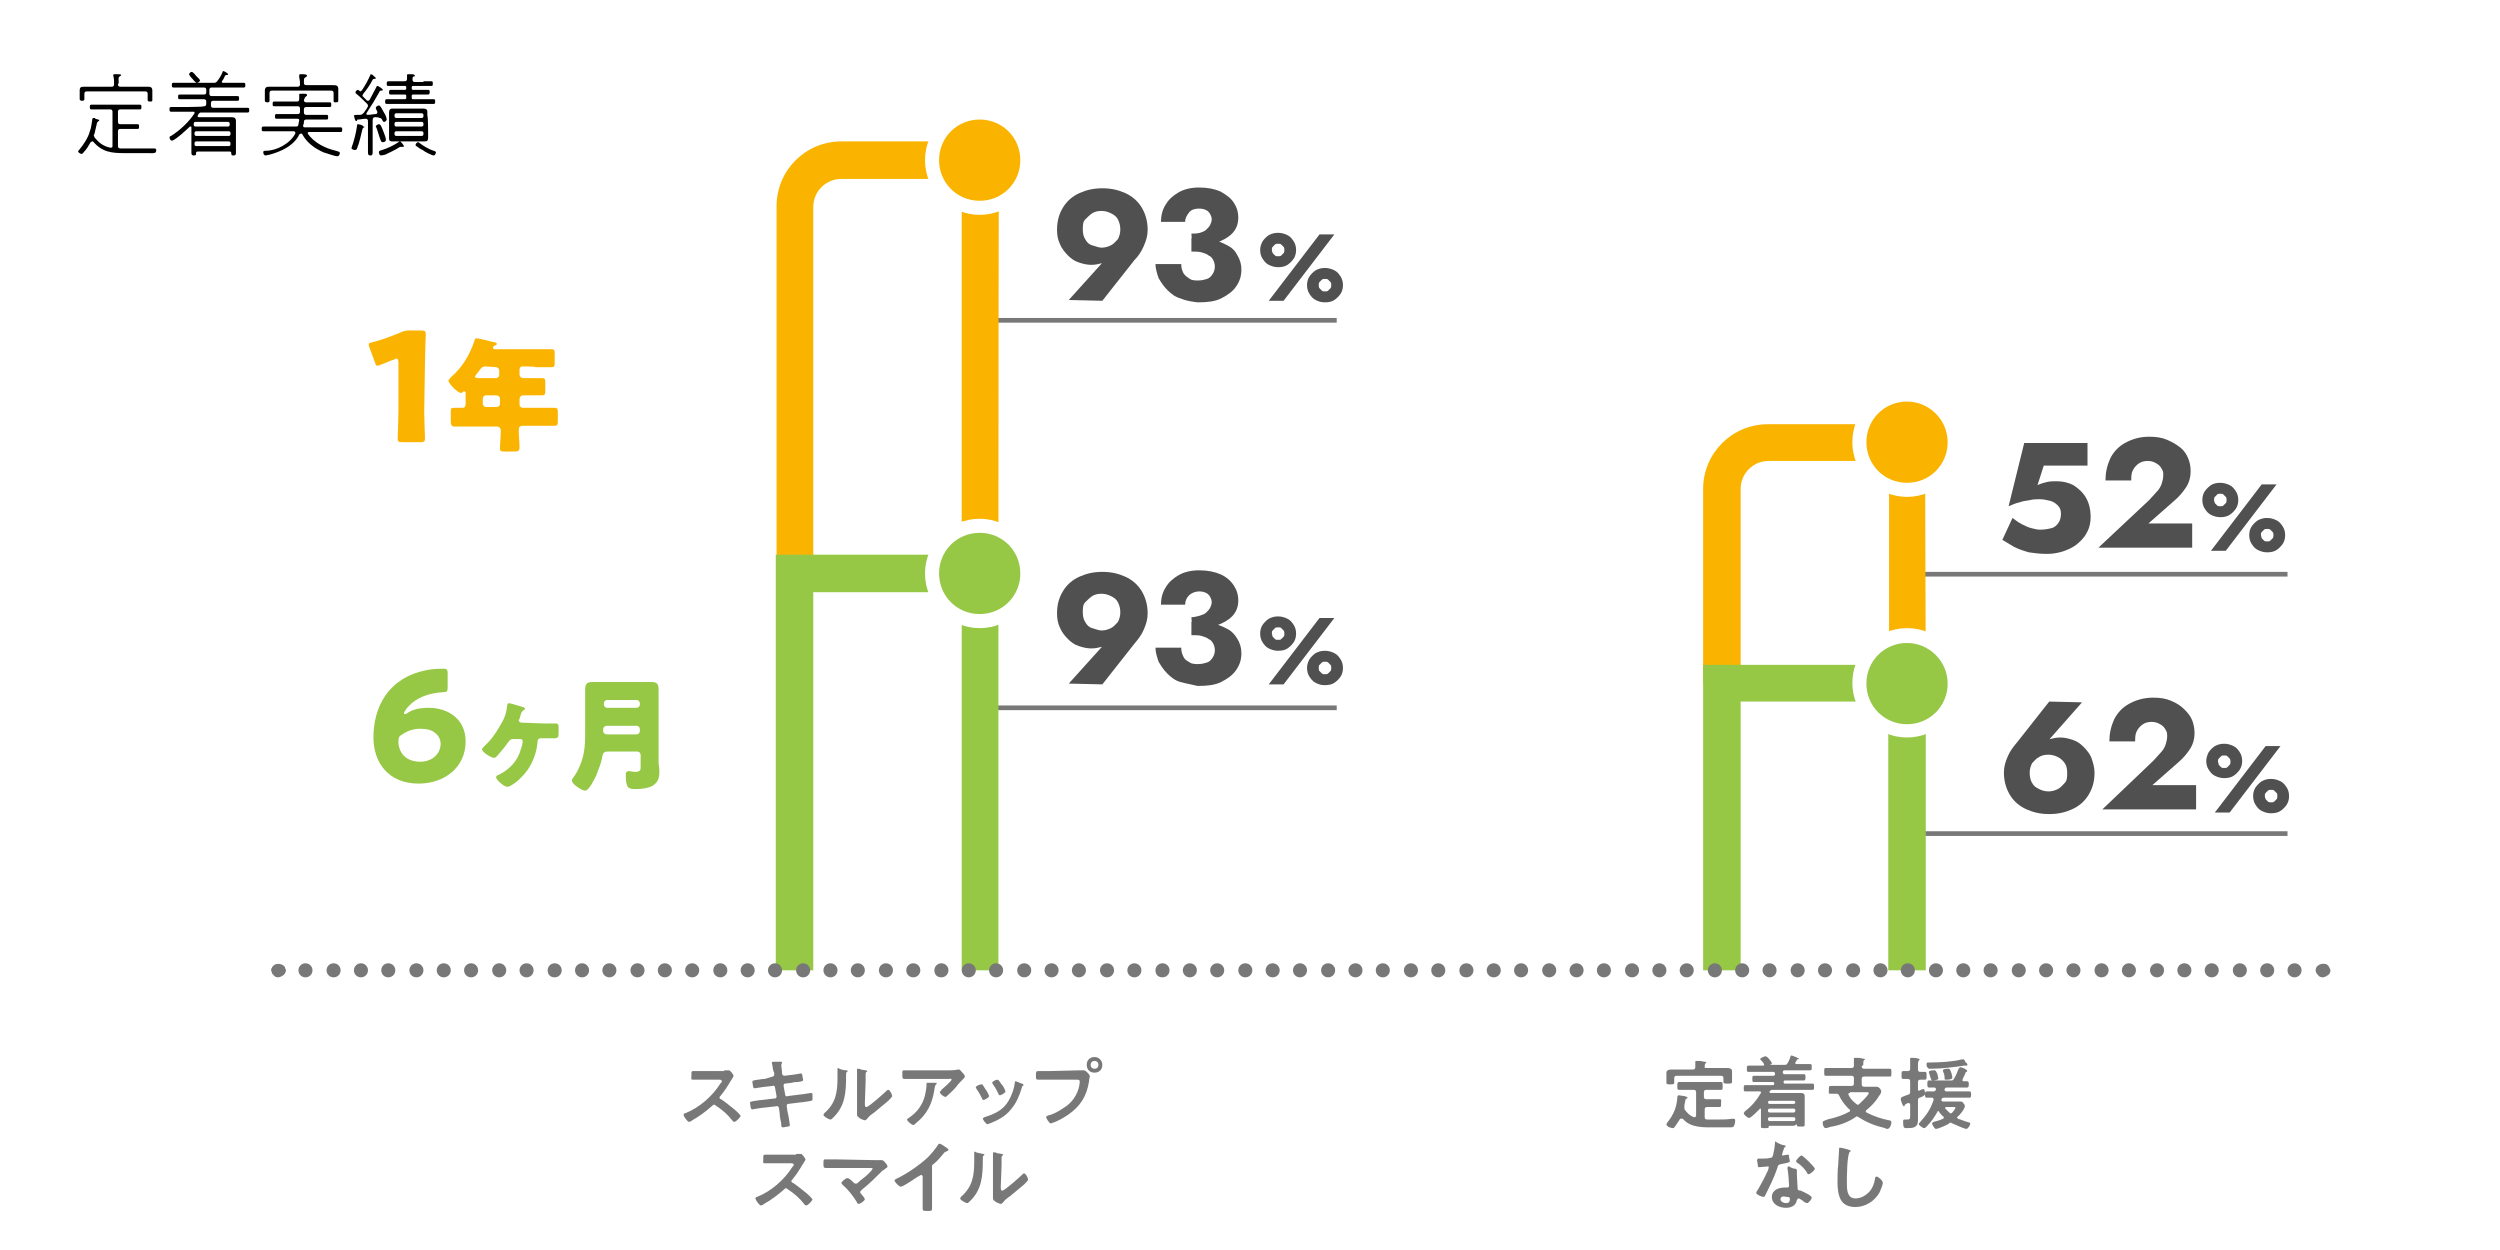 <?xml version="1.0" encoding="utf-8"?>
<!-- Generator: Adobe Illustrator 27.9.5, SVG Export Plug-In . SVG Version: 9.03 Build 54986)  -->
<svg version="1.1" id="レイヤー_1" xmlns="http://www.w3.org/2000/svg" xmlns:xlink="http://www.w3.org/1999/xlink" x="0px"
	 y="0px" viewBox="0 0 320 160" style="enable-background:new 0 0 320 160;" xml:space="preserve">
<style type="text/css">
	.st0{fill:#FFFFFF;}
	.st1{fill:#787878;}
	.st2{fill:#FAB400;}
	.st3{fill:#96C846;}
	.st4{fill:#505050;}
</style>
<rect class="st0" width="320" height="160"/>
<rect x="244" y="73.2" class="st1" width="48.8" height="0.6"/>
<rect x="244" y="106.4" class="st1" width="48.8" height="0.6"/>
<path class="st2" d="M246.5,87.4h-4.7V59h-15.4c-2,0-3.6,1.6-3.6,3.6v24.9H218V62.6c0-4.6,3.7-8.3,8.3-8.3h20.1L246.5,87.4
	L246.5,87.4z"/>
<polygon class="st3" points="246.5,124.2 241.7,124.2 241.7,89.8 222.8,89.8 222.8,124.2 218,124.2 218,85.1 246.5,85.1 "/>
<rect x="125.3" y="40.7" class="st1" width="45.8" height="0.6"/>
<rect x="125.3" y="90.3" class="st1" width="45.8" height="0.6"/>
<path class="st2" d="M127.8,71.1h-4.7V22.9h-15.4c-2,0-3.6,1.6-3.6,3.6v44.7h-4.7V26.4c0-4.6,3.7-8.3,8.3-8.3h20.2
	C127.8,18.1,127.8,71.1,127.8,71.1z"/>
<polygon class="st3" points="127.8,124.2 123.1,124.2 123.1,75.8 104.1,75.8 104.1,124.2 99.3,124.2 99.3,71 127.8,71 "/>
<g>
	<path d="M11.8,18.1c-0.1,0-0.1,0.1-0.2,0.1c-0.3,0.5-0.5,0.9-0.9,1.3c-0.1,0.1-0.1,0.2-0.3,0.2c-0.1,0-0.4-0.2-0.4-0.3
		c0-0.1,0.2-0.3,0.2-0.3c0.5-0.6,1.1-1.5,1.3-2.3c0.2-0.5,0.2-0.9,0.3-1.4c0-0.1,0-0.3,0.2-0.3c0.1,0,0.2,0,0.2,0.1
		c0.3,0.1,0.5,0.1,0.5,0.2c0,0.1-0.1,0.1-0.1,0.1c-0.1,0.1-0.2,0.2-0.2,0.3c-0.1,0.5-0.2,0.8-0.3,1.3c0,0.1-0.1,0.1-0.1,0.2
		c0,0.1,0.1,0.2,0.1,0.3c0.6,0.7,1.1,1.1,2,1.3c0,0,0.1,0,0.1,0c0.2,0,0.2-0.1,0.2-0.3v-4.3c0-0.2-0.1-0.3-0.3-0.3h-1.2
		c-0.4,0-0.8,0-1.2,0c-0.2,0-0.2-0.1-0.2-0.3c0-0.2,0-0.3,0.2-0.3c0.4,0,0.8,0,1.2,0h3.8c0.4,0,0.8,0,1.2,0c0.2,0,0.2,0.1,0.2,0.3
		c0,0.2,0,0.3-0.2,0.3c-0.4,0-0.8,0-1.2,0h-1.3c-0.2,0-0.3,0.1-0.3,0.3v1.3c0,0.2,0.1,0.3,0.3,0.3h1.3c0.3,0,0.7,0,0.9,0
		c0.2,0,0.2,0.1,0.2,0.3c0,0.2,0,0.3-0.2,0.3c-0.2,0-0.6,0-0.9,0h-1.3c-0.2,0-0.3,0.1-0.3,0.3v1.9c0,0.2,0.1,0.3,0.3,0.3
		c0.6,0,1.7,0,2.3,0c0.5,0,1.1,0,1.7,0c0.1,0,0.3,0,0.4,0c0.1,0,0.2,0.1,0.2,0.2c0,0.5-0.3,0.4-1.1,0.4h-2.9c-1.7,0-2.9-0.1-4.1-1.5
		C11.9,18.1,11.8,18.1,11.8,18.1z M15.1,10.8c0,0.2,0.1,0.3,0.3,0.3h2.3c0.4,0,0.7,0,1.1,0c0.4,0,0.7,0,0.7,0.5c0,0.2,0,0.3,0,0.5
		v0.4c0,0.1,0,0.2,0,0.3c0,0.2-0.1,0.2-0.3,0.2c-0.1,0-0.3,0-0.3-0.2c0-0.1,0-0.3,0-0.3V12c0-0.2-0.1-0.3-0.3-0.3h-7.5
		c-0.2,0-0.3,0.1-0.3,0.3v0.4c0,0.1,0,0.2,0,0.3c0,0.2-0.2,0.2-0.3,0.2c-0.2,0-0.3-0.1-0.3-0.2c0-0.1,0-0.2,0-0.3V12
		c0-0.1,0-0.3,0-0.4c0-0.5,0.2-0.5,0.7-0.5c0.4,0,0.8,0,1.1,0h2.3c0.2,0,0.3-0.1,0.3-0.3v-0.1c0-0.3,0-0.7-0.1-1c0,0,0-0.1,0-0.1
		c0-0.1,0.1-0.1,0.2-0.1s0.2,0,0.3,0c0.3,0,0.5,0,0.5,0.1c0,0.1-0.1,0.1-0.2,0.2c-0.2,0.1-0.1,0.3-0.1,0.9
		C15.1,10.6,15.1,10.8,15.1,10.8z"/>
	<path d="M26.1,13.6c0.2,0,0.3-0.1,0.3-0.3v-0.3c0-0.2-0.1-0.3-0.3-0.3h-1.7c-0.5,0-0.9,0-1.4,0c-0.2,0-0.2-0.1-0.2-0.3
		c0-0.2,0-0.3,0.2-0.3c0.5,0,0.9,0,1.4,0h1.7c0.2,0,0.3-0.1,0.3-0.3v-0.3c0-0.2-0.1-0.3-0.3-0.3h-2.6c-0.5,0-0.9,0-1.3,0
		c-0.2,0-0.2-0.1-0.2-0.3s0-0.3,0.2-0.3c0.5,0,0.9,0,1.3,0h3.8c0.3,0,0.3,0,0.5-0.2c0.3-0.4,0.5-0.7,0.7-1.2c0-0.1,0-0.1,0.1-0.1
		c0.1,0,0.6,0.3,0.6,0.4c0,0.1-0.1,0.1-0.2,0.1c-0.1,0-0.1,0-0.2,0.1c0,0-0.2,0.5-0.4,0.7c0,0,0,0.1,0,0.1c0,0.1,0.1,0.1,0.2,0.1
		h1.3c0.5,0,0.9,0,1.3,0c0.2,0,0.2,0.1,0.2,0.3s0,0.3-0.2,0.3c-0.5,0-0.9,0-1.4,0h-2.7c-0.2,0-0.3,0.1-0.3,0.3V12
		c0,0.2,0.1,0.3,0.3,0.3H29c0.5,0,0.9,0,1.4,0c0.2,0,0.2,0.1,0.2,0.3c0,0.2,0,0.3-0.2,0.3c-0.5,0-0.9,0-1.4,0h-1.7
		c-0.2,0-0.3,0.1-0.3,0.3v0.3c0,0.2,0.1,0.3,0.3,0.3h3c0.5,0,0.9,0,1.4,0c0.2,0,0.2,0.1,0.2,0.3s0,0.3-0.2,0.3c-0.5,0-0.9,0-1.4,0
		h-4.5c-0.2,0-0.2,0-0.4,0.2c0,0.1-0.1,0.2-0.1,0.2c0,0,0,0.1,0,0.1c0,0.1,0.1,0.1,0.2,0.1h4.1c0.4,0,0.6,0.1,0.6,0.5
		c0,0.2,0,0.4,0,0.6v2.8c0,0.2,0,0.5,0,0.7c0,0.2-0.1,0.3-0.3,0.3c-0.2,0-0.3,0-0.3-0.3c0-0.2-0.1-0.2-0.2-0.2h-4.1
		c-0.2,0-0.2,0.1-0.2,0.2c0,0.2,0,0.3-0.3,0.3c-0.2,0-0.3-0.1-0.3-0.3c0-0.2,0-0.5,0-0.7v-2.6c0-0.1,0-0.1-0.1-0.1c0,0-0.1,0-0.1,0
		c-0.3,0.3-1.9,1.8-2.3,1.8c-0.2,0-0.3-0.3-0.3-0.4c0-0.1,0.1-0.2,0.2-0.2c1.1-0.7,2.3-1.8,3-2.9c0,0,0-0.1,0-0.1
		c0-0.1-0.1-0.1-0.2-0.1h-1.4c-0.5,0-0.9,0-1.4,0c-0.2,0-0.2-0.1-0.2-0.3s0-0.3,0.2-0.3c0.5,0,0.9,0,1.4,0
		C23.1,13.7,26.1,13.7,26.1,13.6z M25.3,9.9c0.1,0.1,0.3,0.3,0.3,0.4c0,0.1-0.2,0.3-0.4,0.3c-0.1,0-0.2-0.1-0.4-0.3
		c-0.2-0.3-0.3-0.3-0.5-0.6c0-0.1-0.1-0.1-0.1-0.2c0-0.1,0.2-0.3,0.3-0.3C24.8,9.2,25.1,9.8,25.3,9.9z M29.2,16.2
		c0.1,0,0.2-0.1,0.2-0.2v-0.2c0-0.1-0.1-0.2-0.2-0.2h-4.2c-0.1,0-0.2,0.1-0.2,0.2V16c0,0.1,0.1,0.2,0.2,0.2H29.2z M25.1,16.8
		c-0.1,0-0.2,0.1-0.2,0.2v0.2c0,0.1,0.1,0.2,0.2,0.2h4.2c0.1,0,0.2-0.1,0.2-0.2V17c0-0.1-0.1-0.2-0.2-0.2H25.1z M25.1,18.1
		c-0.1,0-0.2,0.1-0.2,0.2v0.2c0,0.1,0.1,0.2,0.2,0.2h4.2c0.1,0,0.2-0.1,0.2-0.2v-0.2c0-0.1-0.1-0.2-0.2-0.2H25.1z"/>
	<path d="M37.6,18.2c-0.8,0.8-2,1.3-3.1,1.6c-0.1,0-0.4,0.1-0.5,0.1c-0.2,0-0.3-0.2-0.3-0.4s0.1-0.2,0.3-0.2c1.4,0,3.1-0.9,3.8-2.2
		c0,0,0-0.1,0-0.1c0-0.2-0.2-0.2-0.2-0.2h-2.5c-0.5,0-0.9,0-1.4,0c-0.2,0-0.2-0.1-0.2-0.3c0-0.2,0-0.3,0.2-0.3c0.5,0,0.9,0,1.4,0
		h2.8c0.2,0,0.3-0.1,0.3-0.3c0-0.1,0.1-0.4,0.1-0.5c0-0.2-0.1-0.2-0.3-0.2h-1.2c-0.5,0-0.9,0-1.4,0c-0.2,0-0.2-0.1-0.2-0.3
		c0-0.2,0-0.3,0.2-0.3c0.5,0,0.9,0,1.4,0h1.3c0.2,0,0.3-0.1,0.3-0.3v-0.4c0-0.2-0.1-0.3-0.3-0.3h-1.7c-0.4,0-0.9,0-1.3,0
		c-0.2,0-0.2-0.1-0.2-0.3c0-0.2,0-0.3,0.2-0.3c0.5,0,0.9,0,1.3,0h1.6c0.2,0,0.3-0.1,0.3-0.3c0-0.2,0-0.3,0-0.5c0-0.1,0-0.1,0-0.1
		c0-0.1,0.1-0.1,0.2-0.1c0.1,0,0.2,0,0.3,0c0.4,0,0.5,0,0.5,0.2c0,0.1-0.1,0.1-0.2,0.2c-0.1,0.1-0.1,0.2-0.2,0.4
		c0,0.2,0.1,0.3,0.3,0.3h1.7c0.4,0,0.9,0,1.3,0c0.2,0,0.2,0.1,0.2,0.3c0,0.2,0,0.3-0.2,0.3c-0.5,0-0.9,0-1.3,0h-1.7
		c-0.2,0-0.3,0.1-0.3,0.3v0.4c0,0.2,0.1,0.3,0.3,0.3h1.3c0.5,0,0.9,0,1.3,0c0.2,0,0.2,0.1,0.2,0.3c0,0.2,0,0.3-0.2,0.3
		c-0.5,0-0.9,0-1.3,0h-1.3c-0.2,0-0.3,0.1-0.3,0.3c0,0.1,0,0.3-0.1,0.4v0.1c0,0.2,0.1,0.2,0.3,0.2h3.1c0.5,0,0.9,0,1.4,0
		c0.2,0,0.2,0.1,0.2,0.3c0,0.2,0,0.3-0.2,0.3c-0.5,0-0.9,0-1.4,0h-2.6c-0.1,0-0.2,0-0.2,0.1c0,0,0,0.1,0,0.1
		c0.8,1.2,2.3,1.9,3.6,2.2c0.3,0.1,0.5,0.1,0.5,0.3c0,0.1-0.1,0.4-0.3,0.4c-0.4,0-1.4-0.4-1.8-0.5c-1.1-0.5-2.1-1.2-2.7-2.3
		c0-0.1-0.1-0.1-0.2-0.1c-0.1,0-0.1,0.1-0.2,0.1C38.2,17.5,37.9,17.9,37.6,18.2z M41.5,10.9c0.4,0,0.7,0,1.1,0c0.4,0,0.7,0,0.7,0.5
		c0,0.2,0,0.3,0,0.5v0.6c0,0.1,0,0.3,0,0.3c0,0.2,0,0.3-0.3,0.3c-0.2,0-0.3,0-0.3-0.2c0-0.1,0-0.3,0-0.4v-0.6c0-0.2-0.1-0.3-0.3-0.3
		h-7.6c-0.2,0-0.3,0.1-0.3,0.3v0.6c0,0.1,0,0.2,0,0.4c0,0.2-0.2,0.2-0.3,0.2c-0.2,0-0.3-0.1-0.3-0.2c0-0.1,0-0.2,0-0.3v-0.5
		c0-0.1,0-0.3,0-0.5c0-0.5,0.3-0.5,0.7-0.5c0.4,0,0.8,0,1.1,0h2.4c0.2,0,0.3-0.1,0.3-0.3c0-0.6-0.1-0.8-0.1-0.9V9.6
		c0-0.1,0.1-0.1,0.2-0.1c0.1,0,0.2,0,0.3,0c0.4,0,0.5,0.1,0.5,0.2c0,0.1-0.1,0.1-0.2,0.2c-0.2,0.1-0.2,0.2-0.2,0.7
		c0,0.2,0.1,0.3,0.3,0.3L41.5,10.9L41.5,10.9z"/>
	<path d="M46.6,16.3c-0.1,0-0.1,0.1-0.2,0.2c-0.2,0.8-0.4,1.8-0.7,2.5c0,0.1-0.1,0.2-0.3,0.2c-0.1,0-0.4-0.1-0.4-0.2
		c0,0,0-0.1,0-0.1c0.3-0.8,0.6-2,0.7-2.8c0-0.1,0-0.2,0.1-0.2c0.1,0,0.7,0.1,0.7,0.3C46.7,16.2,46.7,16.3,46.6,16.3z M46.1,11.7
		c0.1,0,0.1-0.1,0.2-0.1c0.4-0.6,0.8-1.3,1.1-2c0-0.1,0.1-0.1,0.1-0.1s0.3,0.1,0.3,0.2c0.1,0.1,0.3,0.2,0.3,0.3
		c0,0.1-0.1,0.1-0.2,0.1c-0.1,0-0.1,0-0.2,0.1c-0.3,0.6-0.7,1.2-1.2,1.8c0,0.1-0.1,0.1-0.1,0.2s0,0.1,0.1,0.2
		c0.1,0.1,0.2,0.2,0.4,0.4c0.1,0.1,0.1,0.1,0.2,0.1c0.1,0,0.2-0.1,0.2-0.1c0.3-0.6,0.6-1.1,0.9-1.7c0-0.1,0.1-0.1,0.1-0.1
		c0.1,0,0.2,0.1,0.4,0.2c0.1,0.1,0.3,0.2,0.3,0.3s-0.1,0.1-0.2,0.1c-0.1,0-0.2,0-0.2,0.1c-0.5,0.9-1.1,1.9-1.7,2.8c0,0,0,0.1,0,0.1
		c0,0.1,0.1,0.1,0.2,0.1c0.4,0,0.7-0.1,1-0.1c0.1,0,0.2-0.1,0.2-0.2c0,0,0-0.1,0-0.1c-0.1-0.2-0.2-0.4-0.2-0.5
		c0-0.1,0.2-0.3,0.4-0.3c0.2,0,0.3,0.3,0.7,1c0.1,0.1,0.3,0.6,0.3,0.8c0,0.1-0.2,0.3-0.3,0.3c-0.2,0-0.2-0.1-0.3-0.3
		c-0.1-0.1-0.1-0.2-0.3-0.2C48.4,15,48.2,15,48,15c-0.2,0-0.3,0.1-0.3,0.4v2.7c0,0.5,0,0.9,0,1.3c0,0.3,0,0.5-0.3,0.5
		c-0.3,0-0.3-0.2-0.3-0.5c0-0.4,0-0.9,0-1.3v-2.6c0-0.2-0.1-0.3-0.3-0.3c-0.3,0-0.7,0.1-1,0.1c0,0-0.1,0-0.1,0.1
		c0,0.1-0.1,0.1-0.1,0.1c-0.1,0-0.1-0.1-0.2-0.3c0-0.1-0.1-0.4-0.1-0.4s0-0.1,0.4-0.1c0.1,0,0.4,0,0.4,0c0.2,0,0.3-0.1,0.5-0.3
		c0.1-0.2,0.3-0.4,0.4-0.6c0-0.1,0.1-0.1,0.1-0.2c0-0.1,0-0.2-0.1-0.3c-0.4-0.4-1-1-1.4-1.3c-0.1-0.1-0.1-0.1-0.1-0.2
		c0-0.1,0.2-0.3,0.3-0.3c0.1,0,0.3,0.2,0.4,0.3C46,11.7,46.1,11.7,46.1,11.7z M49,18.2c-0.2,0-0.2-0.1-0.3-0.3
		c-0.2-0.5-0.3-1-0.5-1.5c0-0.1-0.1-0.1-0.1-0.2c0-0.1,0.2-0.3,0.4-0.3c0.2,0,0.3,0.2,0.6,1c0.1,0.2,0.3,0.8,0.3,1
		C49.4,18.1,49.2,18.2,49,18.2z M51.6,18.8C51.5,18.8,51.5,18.8,51.6,18.8c-0.1,0-0.1,0-0.2,0c-0.1,0-0.1,0-0.2,0
		c-0.6,0.4-1.3,0.7-1.9,1c-0.1,0-0.4,0.1-0.5,0.1c-0.2,0-0.3-0.2-0.3-0.4s0.1-0.2,0.4-0.3c0.7-0.2,1.5-0.6,2.1-1
		c0,0,0.1-0.1,0.2-0.1c0.1,0,0.5,0.5,0.5,0.6C51.7,18.8,51.6,18.8,51.6,18.8z M54.2,10.4c0.3,0,0.7,0,1,0c0.2,0,0.2,0.1,0.2,0.3
		s0,0.3-0.2,0.3c-0.3,0-0.7,0-1,0h-1.3c-0.2,0-0.2,0.1-0.2,0.2v0.1c0,0.2,0.1,0.2,0.2,0.2h0.7c0.4,0,0.8,0,1.2,0
		c0.2,0,0.2,0.1,0.2,0.3c0,0.1,0,0.3-0.2,0.3c-0.4,0-0.8,0-1.2,0h-0.7c-0.2,0-0.2,0.1-0.2,0.2v0.2c0,0.2,0.1,0.2,0.2,0.2h1.4
		c0.4,0,0.8,0,1.2,0c0.2,0,0.2,0.1,0.2,0.3c0,0.2,0,0.3-0.2,0.3c-0.4,0-0.8,0-1.2,0h-3.6c-0.4,0-0.8,0-1.2,0c-0.2,0-0.2-0.1-0.2-0.3
		c0-0.2,0-0.3,0.2-0.3c0.4,0,0.8,0,1.2,0h1.1c0.2,0,0.2-0.1,0.2-0.2v-0.2c0-0.2-0.1-0.2-0.2-0.2h-0.6c-0.4,0-0.8,0-1.2,0
		c-0.2,0-0.2-0.1-0.2-0.3c0-0.1,0-0.3,0.2-0.3c0.4,0,0.8,0,1.2,0h0.6c0.2,0,0.2-0.1,0.2-0.2v-0.1c0-0.2-0.1-0.2-0.2-0.2h-1.1
		c-0.3,0-0.7,0-1,0c-0.2,0-0.2-0.1-0.2-0.3c0-0.1,0-0.3,0.2-0.3c0.3,0,0.7,0,1,0h1.1c0.2,0,0.3-0.1,0.3-0.3c0-0.2,0-0.3,0-0.4
		c0,0,0-0.1,0-0.1c0-0.1,0.1-0.1,0.2-0.1c0.1,0,0.2,0,0.3,0c0.2,0,0.5,0,0.5,0.2c0,0.1-0.1,0.1-0.2,0.1c-0.1,0.1-0.1,0.2-0.1,0.4
		c0,0.2,0.1,0.3,0.3,0.3H54.2z M54.8,17.2c0,0.1,0,0.3,0,0.4c0,0.4-0.1,0.5-0.5,0.5h-4c-0.3,0-0.5,0-0.5-0.4c0-0.1,0-0.3,0-0.5v-2.4
		c0-0.1,0-0.3,0-0.4c0-0.3,0.1-0.5,0.4-0.5c0.2,0,0.4,0,0.6,0h2.8c0.2,0,0.4,0,0.6,0c0.3,0,0.5,0.1,0.5,0.4c0,0.1,0,0.3,0,0.5
		C54.8,14.8,54.8,17.2,54.8,17.2z M54.2,14.7c0-0.1-0.1-0.2-0.2-0.2h-3.3c-0.1,0-0.2,0.1-0.2,0.2v0.2c0,0.1,0.1,0.2,0.2,0.2H54
		c0.1,0,0.2-0.1,0.2-0.2V14.7z M50.7,15.6c-0.1,0-0.2,0.1-0.2,0.2v0.2c0,0.1,0.1,0.2,0.2,0.2H54c0.1,0,0.2-0.1,0.2-0.2v-0.2
		c0-0.1-0.1-0.2-0.2-0.2C54,15.6,50.7,15.6,50.7,15.6z M50.7,16.8c-0.1,0-0.2,0.1-0.2,0.2v0.2c0,0.1,0.1,0.2,0.2,0.2H54
		c0.1,0,0.2-0.1,0.2-0.2v-0.2c0-0.1-0.1-0.2-0.2-0.2H50.7z M55.5,19.9c-0.2,0-1.2-0.5-1.4-0.7c-0.3-0.1-0.5-0.3-0.8-0.5
		c-0.1,0-0.1-0.1-0.1-0.2c0-0.1,0.2-0.3,0.3-0.3c0.1,0,0.2,0.1,0.2,0.1c0.5,0.4,1.2,0.8,1.8,1c0.1,0,0.3,0.1,0.3,0.2
		C55.8,19.6,55.7,19.9,55.5,19.9z"/>
</g>
<g>
	<path class="st1" d="M297.3,125.1c-0.2,0-0.5-0.1-0.6-0.3c-0.2-0.2-0.3-0.4-0.3-0.6s0.1-0.5,0.3-0.6c0.2-0.2,0.6-0.3,1-0.2
		c0.1,0,0.2,0.1,0.3,0.2s0.1,0.2,0.2,0.3c0,0.1,0.1,0.2,0.1,0.3c0,0.2-0.1,0.5-0.3,0.6C297.7,125,297.5,125.1,297.3,125.1z"/>
	<path class="st1" d="M292.8,124.2c0-0.5,0.4-0.9,0.9-0.9l0,0c0.5,0,0.9,0.4,0.9,0.9l0,0c0,0.5-0.4,0.9-0.9,0.9l0,0
		C293.2,125.1,292.8,124.7,292.8,124.2z M289.3,124.2c0-0.5,0.4-0.9,0.9-0.9l0,0c0.5,0,0.9,0.4,0.9,0.9l0,0c0,0.5-0.4,0.9-0.9,0.9
		l0,0C289.7,125.1,289.3,124.7,289.3,124.2z M285.8,124.2c0-0.5,0.4-0.9,0.9-0.9l0,0c0.5,0,0.9,0.4,0.9,0.9l0,0
		c0,0.5-0.4,0.9-0.9,0.9l0,0C286.2,125.1,285.8,124.7,285.8,124.2z M282.2,124.2c0-0.5,0.4-0.9,0.9-0.9l0,0c0.5,0,0.9,0.4,0.9,0.9
		l0,0c0,0.5-0.4,0.9-0.9,0.9l0,0C282.6,125.1,282.2,124.7,282.2,124.2z M278.7,124.2c0-0.5,0.4-0.9,0.9-0.9l0,0
		c0.5,0,0.9,0.4,0.9,0.9l0,0c0,0.5-0.4,0.9-0.9,0.9l0,0C279.1,125.1,278.7,124.7,278.7,124.2z M275.2,124.2c0-0.5,0.4-0.9,0.9-0.9
		l0,0c0.5,0,0.9,0.4,0.9,0.9l0,0c0,0.5-0.4,0.9-0.9,0.9l0,0C275.6,125.1,275.2,124.7,275.2,124.2z M271.6,124.2
		c0-0.5,0.4-0.9,0.9-0.9l0,0c0.5,0,0.9,0.4,0.9,0.9l0,0c0,0.5-0.4,0.9-0.9,0.9l0,0C272,125.1,271.6,124.7,271.6,124.2z M268.1,124.2
		c0-0.5,0.4-0.9,0.9-0.9l0,0c0.5,0,0.9,0.4,0.9,0.9l0,0c0,0.5-0.4,0.9-0.9,0.9l0,0C268.5,125.1,268.1,124.7,268.1,124.2z
		 M264.5,124.2c0-0.5,0.4-0.9,0.9-0.9l0,0c0.5,0,0.9,0.4,0.9,0.9l0,0c0,0.5-0.4,0.9-0.9,0.9l0,0C265,125.1,264.5,124.7,264.5,124.2z
		 M261,124.2c0-0.5,0.4-0.9,0.9-0.9l0,0c0.5,0,0.9,0.4,0.9,0.9l0,0c0,0.5-0.4,0.9-0.9,0.9l0,0C261.4,125.1,261,124.7,261,124.2z
		 M257.5,124.2c0-0.5,0.4-0.9,0.9-0.9l0,0c0.5,0,0.9,0.4,0.9,0.9l0,0c0,0.5-0.4,0.9-0.9,0.9l0,0
		C257.9,125.1,257.5,124.7,257.5,124.2z M253.9,124.2c0-0.5,0.4-0.9,0.9-0.9l0,0c0.5,0,0.9,0.4,0.9,0.9l0,0c0,0.5-0.4,0.9-0.9,0.9
		l0,0C254.3,125.1,253.9,124.7,253.9,124.2z M250.4,124.2c0-0.5,0.4-0.9,0.9-0.9l0,0c0.5,0,0.9,0.4,0.9,0.9l0,0
		c0,0.5-0.4,0.9-0.9,0.9l0,0C250.8,125.1,250.4,124.7,250.4,124.2z M246.9,124.2c0-0.5,0.4-0.9,0.9-0.9l0,0c0.5,0,0.9,0.4,0.9,0.9
		l0,0c0,0.5-0.4,0.9-0.9,0.9l0,0C247.3,125.1,246.9,124.7,246.9,124.2z M243.3,124.2c0-0.5,0.4-0.9,0.9-0.9l0,0
		c0.5,0,0.9,0.4,0.9,0.9l0,0c0,0.5-0.4,0.9-0.9,0.9l0,0C243.7,125.1,243.3,124.7,243.3,124.2z M239.8,124.2c0-0.5,0.4-0.9,0.9-0.9
		l0,0c0.5,0,0.9,0.4,0.9,0.9l0,0c0,0.5-0.4,0.9-0.9,0.9l0,0C240.2,125.1,239.8,124.7,239.8,124.2z M236.3,124.2
		c0-0.5,0.4-0.9,0.9-0.9l0,0c0.5,0,0.9,0.4,0.9,0.9l0,0c0,0.5-0.4,0.9-0.9,0.9l0,0C236.7,125.1,236.3,124.7,236.3,124.2z
		 M232.7,124.2c0-0.5,0.4-0.9,0.9-0.9l0,0c0.5,0,0.9,0.4,0.9,0.9l0,0c0,0.5-0.4,0.9-0.9,0.9l0,0
		C233.1,125.1,232.7,124.7,232.7,124.2z M229.2,124.2c0-0.5,0.4-0.9,0.9-0.9l0,0c0.5,0,0.9,0.4,0.9,0.9l0,0c0,0.5-0.4,0.9-0.9,0.9
		l0,0C229.6,125.1,229.2,124.7,229.2,124.2z M225.6,124.2c0-0.5,0.4-0.9,0.9-0.9l0,0c0.5,0,0.9,0.4,0.9,0.9l0,0
		c0,0.5-0.4,0.9-0.9,0.9l0,0C226.1,125.1,225.6,124.7,225.6,124.2z M222.1,124.2c0-0.5,0.4-0.9,0.9-0.9l0,0c0.5,0,0.9,0.4,0.9,0.9
		l0,0c0,0.5-0.4,0.9-0.9,0.9l0,0C222.5,125.1,222.1,124.7,222.1,124.2z M218.6,124.2c0-0.5,0.4-0.9,0.9-0.9l0,0
		c0.5,0,0.9,0.4,0.9,0.9l0,0c0,0.5-0.4,0.9-0.9,0.9l0,0C219,125.1,218.6,124.7,218.6,124.2z M215,124.2c0-0.5,0.4-0.9,0.9-0.9l0,0
		c0.5,0,0.9,0.4,0.9,0.9l0,0c0,0.5-0.4,0.9-0.9,0.9l0,0C215.4,125.1,215,124.7,215,124.2z M211.5,124.2c0-0.5,0.4-0.9,0.9-0.9l0,0
		c0.5,0,0.9,0.4,0.9,0.9l0,0c0,0.5-0.4,0.9-0.9,0.9l0,0C211.9,125.1,211.5,124.7,211.5,124.2z M208,124.2c0-0.5,0.4-0.9,0.9-0.9l0,0
		c0.5,0,0.9,0.4,0.9,0.9l0,0c0,0.5-0.4,0.9-0.9,0.9l0,0C208.4,125.1,208,124.7,208,124.2z M204.4,124.2c0-0.5,0.4-0.9,0.9-0.9l0,0
		c0.5,0,0.9,0.4,0.9,0.9l0,0c0,0.5-0.4,0.9-0.9,0.9l0,0C204.8,125.1,204.4,124.7,204.4,124.2z M200.9,124.2c0-0.5,0.4-0.9,0.9-0.9
		l0,0c0.5,0,0.9,0.4,0.9,0.9l0,0c0,0.5-0.4,0.9-0.9,0.9l0,0C201.3,125.1,200.9,124.7,200.9,124.2z M197.4,124.2
		c0-0.5,0.4-0.9,0.9-0.9l0,0c0.5,0,0.9,0.4,0.9,0.9l0,0c0,0.5-0.4,0.9-0.9,0.9l0,0C197.8,125.1,197.4,124.7,197.4,124.2z
		 M193.8,124.2c0-0.5,0.4-0.9,0.9-0.9l0,0c0.5,0,0.9,0.4,0.9,0.9l0,0c0,0.5-0.4,0.9-0.9,0.9l0,0
		C194.2,125.1,193.8,124.7,193.8,124.2z M190.3,124.2c0-0.5,0.4-0.9,0.9-0.9l0,0c0.5,0,0.9,0.4,0.9,0.9l0,0c0,0.5-0.4,0.9-0.9,0.9
		l0,0C190.7,125.1,190.3,124.7,190.3,124.2z M186.8,124.2c0-0.5,0.4-0.9,0.9-0.9l0,0c0.5,0,0.9,0.4,0.9,0.9l0,0
		c0,0.5-0.4,0.9-0.9,0.9l0,0C187.1,125.1,186.8,124.7,186.8,124.2z M183.2,124.2c0-0.5,0.4-0.9,0.9-0.9l0,0c0.5,0,0.9,0.4,0.9,0.9
		l0,0c0,0.5-0.4,0.9-0.9,0.9l0,0C183.6,125.1,183.2,124.7,183.2,124.2z M179.7,124.2c0-0.5,0.4-0.9,0.9-0.9l0,0
		c0.5,0,0.9,0.4,0.9,0.9l0,0c0,0.5-0.4,0.9-0.9,0.9l0,0C180.1,125.1,179.7,124.7,179.7,124.2z M176.1,124.2c0-0.5,0.4-0.9,0.9-0.9
		l0,0c0.5,0,0.9,0.4,0.9,0.9l0,0c0,0.5-0.4,0.9-0.9,0.9l0,0C176.5,125.1,176.1,124.7,176.1,124.2z M172.6,124.2
		c0-0.5,0.4-0.9,0.9-0.9l0,0c0.5,0,0.9,0.4,0.9,0.9l0,0c0,0.5-0.4,0.9-0.9,0.9l0,0C173,125.1,172.6,124.7,172.6,124.2z M169.1,124.2
		c0-0.5,0.4-0.9,0.9-0.9l0,0c0.5,0,0.9,0.4,0.9,0.9l0,0c0,0.5-0.4,0.9-0.9,0.9l0,0C169.5,125.1,169.1,124.7,169.1,124.2z
		 M165.5,124.2c0-0.5,0.4-0.9,0.9-0.9l0,0c0.5,0,0.9,0.4,0.9,0.9l0,0c0,0.5-0.4,0.9-0.9,0.9l0,0
		C165.9,125.1,165.5,124.7,165.5,124.2z M162,124.2c0-0.5,0.4-0.9,0.9-0.9l0,0c0.5,0,0.9,0.4,0.9,0.9l0,0c0,0.5-0.4,0.9-0.9,0.9l0,0
		C162.4,125.1,162,124.7,162,124.2z M158.5,124.2c0-0.5,0.4-0.9,0.9-0.9l0,0c0.5,0,0.9,0.4,0.9,0.9l0,0c0,0.5-0.4,0.9-0.9,0.9l0,0
		C158.9,125.1,158.5,124.7,158.5,124.2z M154.9,124.2c0-0.5,0.4-0.9,0.9-0.9l0,0c0.5,0,0.9,0.4,0.9,0.9l0,0c0,0.5-0.4,0.9-0.9,0.9
		l0,0C155.3,125.1,154.9,124.7,154.9,124.2z M151.4,124.2c0-0.5,0.4-0.9,0.9-0.9l0,0c0.5,0,0.9,0.4,0.9,0.9l0,0
		c0,0.5-0.4,0.9-0.9,0.9l0,0C151.8,125.1,151.4,124.7,151.4,124.2z M147.9,124.2c0-0.5,0.4-0.9,0.9-0.9l0,0c0.5,0,0.9,0.4,0.9,0.9
		l0,0c0,0.5-0.4,0.9-0.9,0.9l0,0C148.2,125.1,147.9,124.7,147.9,124.2z M144.3,124.2c0-0.5,0.4-0.9,0.9-0.9l0,0
		c0.5,0,0.9,0.4,0.9,0.9l0,0c0,0.5-0.4,0.9-0.9,0.9l0,0C144.7,125.1,144.3,124.7,144.3,124.2z M140.8,124.2c0-0.5,0.4-0.9,0.9-0.9
		l0,0c0.5,0,0.9,0.4,0.9,0.9l0,0c0,0.5-0.4,0.9-0.9,0.9l0,0C141.2,125.1,140.8,124.7,140.8,124.2z M137.2,124.2
		c0-0.5,0.4-0.9,0.9-0.9l0,0c0.5,0,0.9,0.4,0.9,0.9l0,0c0,0.5-0.4,0.9-0.9,0.9l0,0C137.6,125.1,137.2,124.7,137.2,124.2z
		 M133.7,124.2c0-0.5,0.4-0.9,0.9-0.9l0,0c0.5,0,0.9,0.4,0.9,0.9l0,0c0,0.5-0.4,0.9-0.9,0.9l0,0
		C134.1,125.1,133.7,124.7,133.7,124.2z M130.2,124.2c0-0.5,0.4-0.9,0.9-0.9l0,0c0.5,0,0.9,0.4,0.9,0.9l0,0c0,0.5-0.4,0.9-0.9,0.9
		l0,0C130.6,125.1,130.2,124.7,130.2,124.2z M126.6,124.2c0-0.5,0.4-0.9,0.9-0.9l0,0c0.5,0,0.9,0.4,0.9,0.9l0,0
		c0,0.5-0.4,0.9-0.9,0.9l0,0C127,125.1,126.6,124.7,126.6,124.2z M123.1,124.2c0-0.5,0.4-0.9,0.9-0.9l0,0c0.5,0,0.9,0.4,0.9,0.9l0,0
		c0,0.5-0.4,0.9-0.9,0.9l0,0C123.5,125.1,123.1,124.7,123.1,124.2z M119.6,124.2c0-0.5,0.4-0.9,0.9-0.9l0,0c0.5,0,0.9,0.4,0.9,0.9
		l0,0c0,0.5-0.4,0.9-0.9,0.9l0,0C119.9,125.1,119.6,124.7,119.6,124.2z M116,124.2c0-0.5,0.4-0.9,0.9-0.9l0,0c0.5,0,0.9,0.4,0.9,0.9
		l0,0c0,0.5-0.4,0.9-0.9,0.9l0,0C116.4,125.1,116,124.7,116,124.2z M112.5,124.2c0-0.5,0.4-0.9,0.9-0.9l0,0c0.5,0,0.9,0.4,0.9,0.9
		l0,0c0,0.5-0.4,0.9-0.9,0.9l0,0C112.9,125.1,112.5,124.7,112.5,124.2z M108.9,124.2c0-0.5,0.4-0.9,0.9-0.9l0,0
		c0.5,0,0.9,0.4,0.9,0.9l0,0c0,0.5-0.4,0.9-0.9,0.9l0,0C109.3,125.1,108.9,124.7,108.9,124.2z M105.4,124.2c0-0.5,0.4-0.9,0.9-0.9
		l0,0c0.5,0,0.9,0.4,0.9,0.9l0,0c0,0.5-0.4,0.9-0.9,0.9l0,0C105.8,125.1,105.4,124.7,105.4,124.2z M101.9,124.2
		c0-0.5,0.4-0.9,0.9-0.9l0,0c0.5,0,0.9,0.4,0.9,0.9l0,0c0,0.5-0.4,0.9-0.9,0.9l0,0C102.3,125.1,101.9,124.7,101.9,124.2z
		 M98.3,124.2c0-0.5,0.4-0.9,0.9-0.9l0,0c0.5,0,0.9,0.4,0.9,0.9l0,0c0,0.5-0.4,0.9-0.9,0.9l0,0C98.7,125.1,98.3,124.7,98.3,124.2z
		 M94.8,124.2c0-0.5,0.4-0.9,0.9-0.9l0,0c0.5,0,0.9,0.4,0.9,0.9l0,0c0,0.5-0.4,0.9-0.9,0.9l0,0C95.2,125.1,94.8,124.7,94.8,124.2z
		 M91.3,124.2c0-0.5,0.4-0.9,0.9-0.9l0,0c0.5,0,0.9,0.4,0.9,0.9l0,0c0,0.5-0.4,0.9-0.9,0.9l0,0C91.7,125.1,91.3,124.7,91.3,124.2z
		 M87.7,124.2c0-0.5,0.4-0.9,0.9-0.9l0,0c0.5,0,0.9,0.4,0.9,0.9l0,0c0,0.5-0.4,0.9-0.9,0.9l0,0C88.1,125.1,87.7,124.7,87.7,124.2z
		 M84.2,124.2c0-0.5,0.4-0.9,0.9-0.9l0,0c0.5,0,0.9,0.4,0.9,0.9l0,0c0,0.5-0.4,0.9-0.9,0.9l0,0C84.6,125.1,84.2,124.7,84.2,124.2z
		 M80.7,124.2c0-0.5,0.4-0.9,0.9-0.9l0,0c0.5,0,0.9,0.4,0.9,0.9l0,0c0,0.5-0.4,0.9-0.9,0.9l0,0C81.1,125.1,80.7,124.7,80.7,124.2z
		 M77.1,124.2c0-0.5,0.4-0.9,0.9-0.9l0,0c0.5,0,0.9,0.4,0.9,0.9l0,0c0,0.5-0.4,0.9-0.9,0.9l0,0C77.5,125.1,77.1,124.7,77.1,124.2z
		 M73.6,124.2c0-0.5,0.4-0.9,0.9-0.9l0,0c0.5,0,0.9,0.4,0.9,0.9l0,0c0,0.5-0.4,0.9-0.9,0.9l0,0C74,125.1,73.6,124.7,73.6,124.2z
		 M70.1,124.2c0-0.5,0.4-0.9,0.9-0.9l0,0c0.5,0,0.9,0.4,0.9,0.9l0,0c0,0.5-0.4,0.9-0.9,0.9l0,0C70.4,125.1,70.1,124.7,70.1,124.2z
		 M66.5,124.2c0-0.5,0.4-0.9,0.9-0.9l0,0c0.5,0,0.9,0.4,0.9,0.9l0,0c0,0.5-0.4,0.9-0.9,0.9l0,0C66.9,125.1,66.5,124.7,66.5,124.2z
		 M63,124.2c0-0.5,0.4-0.9,0.9-0.9l0,0c0.5,0,0.9,0.4,0.9,0.9l0,0c0,0.5-0.4,0.9-0.9,0.9l0,0C63.4,125.1,63,124.7,63,124.2z
		 M59.4,124.2c0-0.5,0.4-0.9,0.9-0.9l0,0c0.5,0,0.9,0.4,0.9,0.9l0,0c0,0.5-0.4,0.9-0.9,0.9l0,0C59.8,125.1,59.4,124.7,59.4,124.2z
		 M55.9,124.2c0-0.5,0.4-0.9,0.9-0.9l0,0c0.5,0,0.9,0.4,0.9,0.9l0,0c0,0.5-0.4,0.9-0.9,0.9l0,0C56.3,125.1,55.9,124.7,55.9,124.2z
		 M52.4,124.2c0-0.5,0.4-0.9,0.9-0.9l0,0c0.5,0,0.9,0.4,0.9,0.9l0,0c0,0.5-0.4,0.9-0.9,0.9l0,0C52.8,125.1,52.4,124.7,52.4,124.2z
		 M48.8,124.2c0-0.5,0.4-0.9,0.9-0.9l0,0c0.5,0,0.9,0.4,0.9,0.9l0,0c0,0.5-0.4,0.9-0.9,0.9l0,0C49.2,125.1,48.8,124.7,48.8,124.2z
		 M45.3,124.2c0-0.5,0.4-0.9,0.9-0.9l0,0c0.5,0,0.9,0.4,0.9,0.9l0,0c0,0.5-0.4,0.9-0.9,0.9l0,0C45.7,125.1,45.3,124.7,45.3,124.2z
		 M41.8,124.2c0-0.5,0.4-0.9,0.9-0.9l0,0c0.5,0,0.9,0.4,0.9,0.9l0,0c0,0.5-0.4,0.9-0.9,0.9l0,0C42.2,125.1,41.8,124.7,41.8,124.2z
		 M38.2,124.2c0-0.5,0.4-0.9,0.9-0.9l0,0c0.5,0,0.9,0.4,0.9,0.9l0,0c0,0.5-0.4,0.9-0.9,0.9l0,0C38.6,125.1,38.2,124.7,38.2,124.2z"
		/>
	<path class="st1" d="M35.6,125.1c-0.2,0-0.5-0.1-0.6-0.3c-0.1-0.1-0.2-0.2-0.2-0.3c0-0.1-0.1-0.2-0.1-0.3s0-0.2,0.1-0.3
		c0-0.1,0.1-0.2,0.2-0.3c0.3-0.3,0.9-0.3,1.3,0c0.1,0.1,0.2,0.2,0.2,0.3c0,0.1,0.1,0.2,0.1,0.3s0,0.2-0.1,0.3c0,0.1-0.1,0.2-0.2,0.3
		C36,125,35.8,125.1,35.6,125.1z"/>
</g>
<g>
	<circle class="st3" cx="125.4" cy="73.4" r="6.1"/>
	<path class="st0" d="M125.4,80.4c-3.8,0-7-3.1-7-7c0-3.8,3.1-7,7-7c3.8,0,7,3.1,7,7C132.4,77.2,129.3,80.4,125.4,80.4z M125.4,68.2
		c-2.9,0-5.2,2.3-5.2,5.2s2.3,5.2,5.2,5.2s5.2-2.3,5.2-5.2C130.6,70.5,128.3,68.2,125.4,68.2z"/>
</g>
<g>
	<circle class="st2" cx="125.4" cy="20.5" r="6.1"/>
	<path class="st0" d="M125.4,27.5c-3.8,0-7-3.1-7-7c0-3.8,3.1-7,7-7c3.8,0,7,3.1,7,7C132.4,24.3,129.3,27.5,125.4,27.5z M125.4,15.3
		c-2.9,0-5.2,2.3-5.2,5.2s2.3,5.2,5.2,5.2s5.2-2.3,5.2-5.2S128.3,15.3,125.4,15.3z"/>
</g>
<g>
	<circle class="st2" cx="244.1" cy="56.6" r="6.1"/>
	<path class="st0" d="M244.1,63.6c-3.8,0-7-3.1-7-7s3.1-7,7-7s7,3.1,7,7S247.9,63.6,244.1,63.6z M244.1,51.4c-2.9,0-5.2,2.3-5.2,5.2
		s2.3,5.2,5.2,5.2s5.2-2.3,5.2-5.2S246.9,51.4,244.1,51.4z"/>
</g>
<g>
	<path class="st2" d="M54.3,52.7c0,1,0.1,3.3,0.1,3.4c0,0.4-0.1,0.5-0.6,0.5h-2.3c-0.5,0-0.6-0.1-0.6-0.5c0-0.1,0.1-2.4,0.1-3.4
		v-6.3c0-0.3-0.1-0.5-0.2-0.5c-0.1,0-0.2,0-0.3,0.1c-0.7,0.2-1.2,0.5-1.8,0.7c-0.2,0.1-0.3,0.1-0.4,0.1c-0.2,0-0.2-0.1-0.3-0.4
		l-0.7-1.9c-0.1-0.2-0.1-0.3-0.1-0.4c0-0.2,0.1-0.2,0.5-0.3c1.2-0.3,2.5-0.8,3.7-1.3c0.4-0.2,0.7-0.2,1.2-0.2h1.3
		c0.5,0,0.6,0.1,0.6,0.5c0,0.1-0.1,2.4-0.1,3.4L54.3,52.7L54.3,52.7z"/>
	<path class="st2" d="M66.9,46.9c-0.3,0-0.4,0.2-0.4,0.4v0.6c0,0.3,0.2,0.5,0.5,0.5h0.3c0.7,0,1.4,0,2.1,0c0.4,0,0.4,0.2,0.4,0.7
		v0.7c0,0.6,0,0.8-0.4,0.8c-0.7,0-1.4,0-2.1,0H67c-0.3,0-0.5,0.2-0.5,0.5v0.7c0,0.2,0.2,0.4,0.4,0.4h2c0.7,0,1.4,0,2.1,0
		c0.4,0,0.4,0.2,0.4,0.7v0.9c0,0.5,0,0.7-0.4,0.7c-0.7,0-1.4,0-2.1,0h-2c-0.4,0-0.5,0.2-0.5,0.6c0,0.7,0.1,1.5,0.1,2.2
		c0,0.4-0.2,0.5-0.7,0.5h-1.1c-0.5,0-0.7,0-0.7-0.4c0-0.7,0.1-1.5,0.1-2.2v-0.1c0-0.3-0.2-0.5-0.5-0.5h-3.3c-0.7,0-1.4,0-2.1,0
		c-0.4,0-0.5-0.2-0.5-0.7V53c0-0.8,0-0.8,0.5-0.8c0.2,0,0.5,0,1,0c0.3,0,0.4-0.2,0.4-0.5v-1.3c0-0.2,0-0.3-0.2-0.3
		c-0.1,0-0.1,0-0.2,0.1c-0.1,0.1-0.2,0.1-0.2,0.1c-0.4,0-1.6-1.2-1.6-1.6c0-0.1,0.2-0.2,0.3-0.4c1.4-1.2,2.4-2.8,3-4.6
		c0.1-0.3,0.1-0.4,0.3-0.4c0.3,0,1.8,0.4,2.2,0.5c0.2,0,0.4,0.1,0.4,0.2c0,0.1-0.1,0.2-0.2,0.2c0,0-0.3,0.1-0.3,0.3
		c0,0.2,0.2,0.2,0.3,0.2h5.2c0.7,0,1.3,0,2,0c0.4,0,0.4,0.2,0.4,0.7v0.9c0,0.5,0,0.7-0.4,0.7c-0.7,0-1.3,0-2,0
		C68.5,46.9,66.9,46.9,66.9,46.9z M62.2,46.9c-0.5,0-0.6,0.2-0.9,0.6c-0.1,0.1-0.2,0.3-0.4,0.5c0,0.1-0.1,0.1-0.1,0.2
		c0,0.2,0.3,0.2,0.7,0.2h2c0.2,0,0.4-0.2,0.4-0.4v-0.6c0-0.2-0.2-0.4-0.4-0.4L62.2,46.9L62.2,46.9z M62.2,50.6
		c-0.2,0-0.4,0.2-0.4,0.4v0.7c0,0.2,0.2,0.4,0.4,0.4h1.4c0.2,0,0.4-0.2,0.4-0.4V51c0-0.2-0.2-0.4-0.5-0.4H62.2z"/>
</g>
<g>
	<path class="st3" d="M54.9,90.6c2.4,0,4.7,1.4,4.7,4.3c0,3.4-2.8,5.4-6,5.4c-3.9,0-5.8-2.7-5.8-5.9c0-3.8,1.8-7.6,6.7-8.6
		c0.8-0.2,1.9-0.2,2.3-0.2c0.4,0,0.5,0.1,0.5,0.6V88c0,0.5-0.1,0.6-0.6,0.6c-1.8,0.1-3.4,0.7-4.4,1.8c-0.3,0.3-0.6,0.8-0.6,0.9
		c0,0,0,0.1,0.1,0.1c0.1,0,0.2,0,0.3-0.1C52.8,90.8,53.7,90.6,54.9,90.6z M51.5,94c-0.4,0.2-0.5,0.4-0.5,0.9c0,1.4,0.9,2.6,2.8,2.6
		c1.5,0,2.6-1,2.6-2.3c0-1-0.9-1.9-2.3-1.9C53.2,93.2,52.2,93.5,51.5,94z"/>
	<path class="st3" d="M69.5,92.6c0.5,0,1.1,0,1.6,0c0.4,0,0.4,0.2,0.4,0.6v0.6c0,0.4,0,0.7-0.5,0.7c-0.5,0-1.1,0-1.6,0h-0.2
		c-0.3,0-0.4,0.2-0.4,0.5c-0.1,1.3-0.6,2.6-1.3,3.6c-0.6,0.8-1.4,1.6-2.2,2c-0.1,0.1-0.2,0.1-0.4,0.1c-0.4,0-1.4-0.9-1.4-1.2
		c0-0.2,0.2-0.3,0.3-0.3c1.4-0.7,2.5-1.8,2.9-3.4c0.1-0.2,0.2-0.7,0.2-0.9c0-0.2-0.1-0.3-0.3-0.3h-0.9c-0.4,0-0.5,0.2-0.8,0.6
		c-0.4,0.6-0.9,1.1-1.3,1.6c-0.1,0.1-0.2,0.2-0.4,0.2c-0.3,0-1.5-0.7-1.5-1.1c0-0.1,0.2-0.3,0.3-0.4c0.8-0.7,1.5-1.7,2-2.6
		c0.5-0.8,0.8-1.5,0.9-2.5c0-0.1,0.1-0.4,0.2-0.4c0.1,0,0.4,0.1,0.5,0.1c0.2,0.1,1.1,0.3,1.3,0.4c0.1,0,0.3,0.1,0.3,0.2
		c0,0.1-0.1,0.2-0.2,0.2c-0.1,0.1-0.2,0.2-0.3,0.4c0,0.1-0.1,0.3-0.2,0.7c0,0.1-0.1,0.1-0.1,0.2c0,0.2,0.2,0.3,0.4,0.3L69.5,92.6
		L69.5,92.6z"/>
	<path class="st3" d="M74.9,89.9c0-0.6,0-1.1,0-1.7c0-0.7,0.3-0.9,0.9-0.9c0.6,0,1.1,0,1.6,0h4.4c0.5,0,1.1,0,1.6,0s0.9,0.1,0.9,0.9
		c0,0.6,0,1.1,0,1.7v7.6c0,0.4,0.1,0.8,0.1,1.2c0,0.8-0.1,1.4-0.9,1.9c-0.6,0.3-1.3,0.4-2.2,0.4c-0.8,0-1-0.2-1.1-0.7
		c-0.1-0.3-0.1-0.8-0.1-1.2c0-0.2,0.1-0.4,0.4-0.4c0.2,0,0.5,0.1,0.8,0.1c0.7,0,0.7-0.3,0.7-0.6v-1.6c0-0.2-0.2-0.4-0.4-0.4h-3.8
		c-0.4,0-0.6,0.1-0.7,0.6c-0.1,0.8-0.5,1.7-0.8,2.5c-0.2,0.4-0.9,1.9-1.4,1.9c-0.4,0-1.7-0.8-1.7-1.3c0-0.1,0.1-0.3,0.2-0.4
		c0.6-0.8,1.1-2,1.3-3s0.2-2,0.2-3L74.9,89.9L74.9,89.9z M77.3,90.2c0,0.2,0.2,0.4,0.4,0.4h3.8c0.2,0,0.4-0.2,0.4-0.4v-0.2
		c0-0.2-0.2-0.4-0.4-0.4h-3.8c-0.2,0-0.4,0.2-0.4,0.4V90.2z M81.5,94c0.2,0,0.4-0.2,0.4-0.4v-0.3c0-0.2-0.2-0.4-0.4-0.4h-3.8
		c-0.3,0-0.5,0.2-0.5,0.5v0.1c0,0.3,0.2,0.5,0.5,0.5L81.5,94L81.5,94z"/>
</g>
<g>
	<path class="st1" d="M92.7,137c0.2,0,0.3,0,0.4,0c0.1,0,0.2,0,0.2,0c0.2,0,0.6,0.6,0.6,0.7c0,0.1-0.1,0.2-0.2,0.4
		c-0.1,0.1-0.1,0.2-0.2,0.3c-0.4,0.7-0.8,1.3-1.3,1.9c-0.1,0.1-0.1,0.1-0.1,0.2c0,0.1,0.1,0.2,0.2,0.2c0.6,0.4,1.2,0.9,1.7,1.3
		c0.2,0.2,0.5,0.4,0.7,0.7c0,0,0.1,0.1,0.1,0.1c0,0.2-0.6,0.8-0.8,0.8c-0.1,0-0.2-0.1-0.2-0.1c-0.7-0.9-1.3-1.4-2.2-2
		c-0.1-0.1-0.1-0.1-0.2-0.1c-0.1,0-0.2,0.1-0.3,0.2c-0.8,0.7-1.6,1.3-2.5,1.8c-0.1,0.1-0.3,0.2-0.4,0.2c-0.2,0-0.7-0.7-0.7-0.9
		c0-0.1,0.1-0.2,0.2-0.2c1.8-0.7,3.5-2.2,4.5-3.8c0.1-0.1,0.2-0.2,0.2-0.3c0-0.1-0.1-0.2-0.3-0.2h-2.1c-0.4,0-0.9,0-1.3,0
		c-0.3,0-0.2-0.1-0.2-0.6c0-0.4,0-0.5,0.2-0.5c0.4,0,0.9,0,1.3,0H92.7z"/>
	<path class="st1" d="M98.9,137.8c0.1,0,0.2-0.1,0.2-0.3c0-0.1,0-0.1,0-0.2l-0.1-0.2c-0.1-0.3-0.1-0.7-0.2-1c0,0,0-0.1,0-0.1
		c0-0.1,0.2-0.1,0.4-0.1c0.2,0,0.5,0,0.7,0c0.1,0,0.2,0,0.2,0.1c0,0.1-0.1,0.2-0.1,0.4c0,0.1,0.1,0.6,0.1,0.8l0,0.2
		c0,0.2,0.2,0.3,0.3,0.3l0.8-0.1c0.2,0,1.3-0.2,1.3-0.2c0.2,0,0.2,0.2,0.2,0.3c0,0.1,0.1,0.4,0.1,0.5c0,0.2-0.1,0.2-0.7,0.3
		c-0.2,0-0.4,0-0.8,0.1l-0.8,0.1c-0.2,0-0.2,0.2-0.2,0.3l0.2,1.1c0,0.2,0.2,0.3,0.3,0.2l1.6-0.2c0.2,0,1.3-0.2,1.4-0.2
		c0.2,0,0.2,0.1,0.2,0.4c0,0,0,0.1,0,0.1c0,0.1,0,0.2,0,0.3c0,0.2-0.1,0.2-0.7,0.3c-0.2,0-0.5,0.1-0.8,0.1l-1.6,0.2
		c-0.2,0-0.2,0.2-0.2,0.3l0.1,0.7c0.1,0.3,0.3,1.6,0.3,1.7c0,0.1-0.1,0.2-0.2,0.2c-0.2,0-0.5,0.1-0.7,0.1c-0.2,0-0.2-0.2-0.2-0.4
		c0,0,0-0.1,0-0.1c-0.1-0.4-0.2-0.9-0.2-1.3l-0.1-0.7c0-0.1-0.2-0.3-0.3-0.2l-1.8,0.2c-0.2,0-1.2,0.2-1.3,0.2
		c-0.1,0-0.2-0.1-0.2-0.2c0-0.1-0.1-0.5-0.1-0.6c0-0.2,0.1-0.2,0.7-0.3c0.2,0,0.5-0.1,0.8-0.1l1.7-0.2c0.2,0,0.2-0.2,0.2-0.3
		l-0.2-1.1c0-0.2-0.2-0.3-0.3-0.2l-0.9,0.1c-0.2,0-1.3,0.2-1.4,0.2c-0.1,0-0.2-0.1-0.2-0.2c0-0.1-0.1-0.5-0.1-0.6
		c0-0.2,0.1-0.2,0.7-0.3c0.2,0,0.5-0.1,0.9-0.1L98.9,137.8z"/>
	<path class="st1" d="M108.3,137c0.1,0,0.2,0,0.2,0.1c0,0.1-0.1,0.1-0.1,0.1c-0.1,0.1-0.1,0.2-0.1,0.3v0.2c0,2.1-0.1,3.9-1.7,5.4
		c-0.1,0.1-0.2,0.2-0.3,0.2c-0.2,0-0.9-0.4-0.9-0.6c0-0.1,0.1-0.1,0.1-0.2c1.5-1.3,1.7-2.7,1.7-4.6c0-0.3,0-0.7,0-1c0,0,0-0.1,0-0.1
		c0-0.1,0.1-0.1,0.1-0.1C107.5,136.9,108.1,137,108.3,137z M110.7,141.2c0,0.3,0,0.5,0.2,0.5c0.3,0,2.3-1.8,2.6-2.1
		c0.1-0.1,0.1-0.1,0.2-0.1c0.2,0,0.5,0.6,0.5,0.8c0,0.1-0.4,0.5-0.5,0.6c-0.6,0.5-1.2,1-1.8,1.5c-0.3,0.2-0.7,0.5-0.9,0.8
		c-0.1,0.1-0.2,0.2-0.3,0.2c-0.1,0-0.6-0.2-0.7-0.3s-0.3-0.2-0.3-0.4c0-0.1,0-0.7,0-1.2v-3.5c0-0.3,0-0.7,0-1v-0.1
		c0-0.1,0-0.1,0.1-0.1s0.3,0,0.4,0.1c0.5,0.1,0.8,0.1,0.8,0.2c0,0.1,0,0.1-0.1,0.1c-0.1,0.1-0.1,0.2-0.1,0.3c0,0.2,0,0.7,0,1
		L110.7,141.2L110.7,141.2z"/>
	<path class="st1" d="M121.5,137c0.3,0,0.7,0,1.1-0.1c0,0,0.1,0,0.1,0c0.2,0,0.2,0.1,0.4,0.3s0.4,0.4,0.4,0.6c0,0.1-0.1,0.2-0.2,0.3
		c-0.1,0.1-0.8,0.8-0.9,1c-0.3,0.4-0.9,0.9-1.2,1.2c-0.1,0.1-0.1,0.1-0.2,0.1c-0.2,0-0.7-0.4-0.7-0.6c0-0.1,0.2-0.2,0.2-0.3
		c0.2-0.2,1.3-1.1,1.3-1.3s-0.2-0.1-0.3-0.1h-4.3c-0.5,0-0.9,0-1.4,0c-0.3,0-0.3-0.1-0.3-0.5v-0.2c0-0.3,0-0.4,0.2-0.4
		c0.5,0,0.9,0,1.4,0L121.5,137L121.5,137z M119.7,138.6c0.1,0,0.2,0,0.2,0.1c0,0,0,0.1-0.1,0.1c-0.1,0.1-0.2,0.5-0.2,0.7
		c-0.3,1.8-0.9,3.1-2.4,4.3c-0.1,0.1-0.2,0.2-0.3,0.2c-0.2,0-0.8-0.5-0.8-0.7c0-0.1,0.1-0.1,0.2-0.2c1.1-0.7,1.8-1.7,2.1-2.9
		c0.1-0.5,0.2-0.9,0.2-1.5c0-0.1,0-0.1,0.1-0.1C118.8,138.6,119.6,138.6,119.7,138.6z"/>
	<path class="st1" d="M125.8,138.9c0.1,0.1,0.3,0.5,0.4,0.6c0.1,0.1,0.4,0.7,0.4,0.8c0,0.2-0.6,0.5-0.7,0.5c-0.1,0-0.2-0.1-0.2-0.2
		c-0.2-0.4-0.4-0.8-0.7-1.2c0-0.1-0.1-0.1-0.1-0.2c0-0.2,0.5-0.4,0.7-0.4C125.7,138.8,125.8,138.8,125.8,138.9z M130.8,138.7
		c0.1,0,0.2,0.1,0.2,0.2c0,0.1-0.1,0.1-0.1,0.1c-0.1,0.1-0.1,0.1-0.1,0.2c-0.3,1-0.7,2-1.4,2.8c-0.7,0.9-1.7,1.4-2.7,1.8
		c-0.1,0-0.2,0.1-0.3,0.1c-0.2,0-0.6-0.6-0.6-0.7c0-0.1,0.1-0.1,0.2-0.2c1.3-0.4,2.4-0.9,3.1-2.1c0.4-0.7,0.7-1.5,0.8-2.3
		c0-0.1,0-0.2,0.1-0.2C130.1,138.4,130.7,138.7,130.8,138.7z M128.3,138.9c0.1,0.1,0.4,0.7,0.4,0.8c0,0.2-0.6,0.5-0.7,0.5
		c-0.1,0-0.2-0.1-0.2-0.2c-0.2-0.4-0.4-0.8-0.7-1.2c0-0.1-0.1-0.1-0.1-0.2c0-0.2,0.5-0.4,0.7-0.4c0.1,0,0.3,0.3,0.5,0.6L128.3,138.9
		z"/>
	<path class="st1" d="M138.2,137c0.2,0,0.4,0,0.5,0c0.2,0,0.4,0.2,0.5,0.3c0.1,0.1,0.3,0.3,0.3,0.5c0,0.1-0.1,0.2-0.1,0.6
		c-0.3,1.9-1.1,3.2-2.7,4.3c-0.6,0.4-1.3,0.8-1.9,1c-0.1,0-0.2,0.1-0.3,0.1c-0.2,0-0.6-0.7-0.6-0.8c0-0.1,0.1-0.1,0.2-0.2
		c0.9-0.2,1.8-0.8,2.5-1.3c0.9-0.7,1.5-1.8,1.6-2.9c0-0.1,0-0.2,0-0.2c0-0.2-0.2-0.2-0.4-0.2h-3.6c-0.4,0-0.8,0-1.3,0
		c-0.3,0-0.3-0.1-0.3-0.5c0-0.5,0-0.6,0.3-0.6c0.4,0,0.9,0,1.3,0L138.2,137L138.2,137z M141.1,136.3c0,0.6-0.4,1-1,1
		c-0.6,0-1-0.4-1-1c0-0.6,0.4-1,1-1S141.1,135.8,141.1,136.3z M139.6,136.3c0,0.3,0.2,0.5,0.5,0.5c0.3,0,0.5-0.2,0.5-0.5
		s-0.2-0.5-0.5-0.5C139.8,135.8,139.6,136,139.6,136.3z"/>
	<path class="st1" d="M101.9,147.7c0.2,0,0.3,0,0.4,0c0.1,0,0.2,0,0.2,0c0.2,0,0.6,0.6,0.6,0.7c0,0.1-0.1,0.2-0.2,0.4
		c-0.1,0.1-0.1,0.2-0.2,0.3c-0.4,0.7-0.8,1.3-1.3,1.9c-0.1,0.1-0.1,0.1-0.1,0.2c0,0.1,0.1,0.2,0.2,0.2c0.6,0.4,1.2,0.9,1.7,1.3
		c0.2,0.2,0.5,0.4,0.7,0.7c0,0,0.1,0.1,0.1,0.1c0,0.2-0.6,0.8-0.8,0.8c-0.1,0-0.2-0.1-0.2-0.1c-0.7-0.9-1.3-1.4-2.2-2
		c-0.1-0.1-0.1-0.1-0.2-0.1c-0.1,0-0.2,0.1-0.3,0.2c-0.8,0.7-1.6,1.3-2.5,1.8c-0.1,0.1-0.3,0.2-0.4,0.2c-0.2,0-0.7-0.7-0.7-0.9
		c0-0.1,0.1-0.2,0.2-0.2c1.8-0.7,3.5-2.2,4.5-3.8c0.1-0.1,0.2-0.2,0.2-0.3c0-0.1-0.1-0.2-0.3-0.2h-2.1c-0.4,0-0.9,0-1.3,0
		c-0.3,0-0.2-0.1-0.2-0.6c0-0.4,0-0.5,0.2-0.5c0.4,0,0.9,0,1.3,0H101.9z"/>
	<path class="st1" d="M112.2,148.5c0.2,0,0.4,0,0.6,0c0,0,0.1,0,0.1,0c0.2,0,0.7,0.6,0.7,0.8c0,0.1-0.1,0.2-0.3,0.3
		c-0.1,0.1-0.2,0.2-0.3,0.2c-0.9,0.9-1.7,1.7-2.7,2.5c-0.1,0.1-0.2,0.2-0.2,0.3c0,0.1,0.1,0.2,0.2,0.3c0.1,0.1,0.4,0.5,0.4,0.6
		c0,0.2-0.6,0.6-0.8,0.6c-0.1,0-0.2-0.1-0.2-0.2c-0.5-0.8-1.1-1.6-1.8-2.2c-0.1-0.1-0.2-0.2-0.2-0.3c0-0.1,0.5-0.6,0.8-0.6
		c0.2,0,0.7,0.5,0.8,0.6c0.1,0.1,0.1,0.1,0.3,0.1c0.1,0,0.2-0.1,0.2-0.1c0.4-0.4,0.9-0.7,1.3-1.1c0.1-0.1,0.6-0.6,0.6-0.7
		c0-0.1-0.2-0.1-0.4-0.1H107c-0.4,0-0.9,0-1.3,0c-0.3,0-0.3-0.2-0.3-0.5c0-0.5,0-0.6,0.2-0.6c0.4,0,0.9,0,1.3,0L112.2,148.5
		L112.2,148.5z"/>
	<path class="st1" d="M119.3,153.4c0,0.4,0,0.9,0,1.3c0,0.3-0.1,0.3-0.5,0.3c-0.6,0-0.7,0-0.7-0.3c0-0.4,0-0.9,0-1.3v-2.7
		c0-0.1,0-0.3-0.2-0.3c-0.1,0-0.3,0.2-0.4,0.2c-0.3,0.2-1.9,1.3-2.2,1.3c-0.2,0-0.8-0.6-0.8-0.8c0-0.1,0.1-0.1,0.2-0.2
		c1.3-0.6,2.9-1.7,4-2.7c0.5-0.5,1-1.1,1.4-1.7c0-0.1,0.1-0.1,0.2-0.1s0.4,0.2,0.7,0.4c0.1,0.1,0.4,0.2,0.4,0.4
		c0,0.1-0.1,0.1-0.1,0.1c-0.2,0.1-0.2,0.1-0.4,0.2c-0.5,0.6-0.8,1-1.4,1.5c-0.2,0.1-0.2,0.2-0.2,0.4V153.4z"/>
	<path class="st1" d="M125.8,147.7c0.1,0,0.2,0,0.2,0.1c0,0.1-0.1,0.1-0.1,0.1c-0.1,0.1-0.1,0.2-0.1,0.3v0.2c0,2.1-0.1,3.9-1.7,5.4
		c-0.1,0.1-0.2,0.2-0.3,0.2c-0.2,0-0.9-0.4-0.9-0.6c0-0.1,0.1-0.1,0.1-0.2c1.5-1.3,1.7-2.7,1.7-4.6c0-0.3,0-0.7,0-1c0,0,0-0.1,0-0.1
		c0-0.1,0.1-0.1,0.1-0.1C125,147.6,125.5,147.6,125.8,147.7z M128.1,151.9c0,0.3,0,0.5,0.2,0.5c0.3,0,2.3-1.8,2.6-2.1
		c0.1-0.1,0.1-0.1,0.2-0.1c0.2,0,0.5,0.6,0.5,0.8c0,0.1-0.4,0.5-0.5,0.6c-0.6,0.5-1.2,1-1.8,1.5c-0.3,0.2-0.7,0.5-0.9,0.8
		c-0.1,0.1-0.2,0.2-0.3,0.2c-0.1,0-0.6-0.2-0.7-0.3c-0.1-0.1-0.3-0.2-0.3-0.4c0-0.1,0-0.7,0-1.2v-3.5c0-0.3,0-0.7,0-1v-0.1
		c0-0.1,0-0.1,0.1-0.1s0.3,0,0.4,0.1c0.5,0.1,0.8,0.1,0.8,0.2c0,0.1,0,0.1-0.1,0.1c-0.1,0.1-0.1,0.2-0.1,0.3c0,0.2,0,0.7,0,1
		L128.1,151.9L128.1,151.9z"/>
</g>
<g>
	<circle class="st3" cx="244.1" cy="87.4" r="6.1"/>
	<path class="st0" d="M244.1,94.4c-3.8,0-7-3.1-7-7c0-3.8,3.1-7,7-7s7,3.1,7,7C251.1,91.3,247.9,94.4,244.1,94.4z M244.1,82.3
		c-2.9,0-5.2,2.3-5.2,5.2s2.3,5.2,5.2,5.2s5.2-2.3,5.2-5.2S246.9,82.3,244.1,82.3z"/>
</g>
<g>
	<path class="st1" d="M215.1,143.2c-0.1,0-0.1,0.1-0.1,0.1c-0.2,0.3-0.4,0.6-0.6,0.9c-0.1,0.1-0.1,0.2-0.3,0.2
		c-0.2,0-0.8-0.2-0.8-0.5c0-0.1,0.1-0.1,0.1-0.2c0.8-1,1.2-1.9,1.3-3.2c0-0.1,0-0.3,0.2-0.3c0.1,0,0.6,0.1,0.7,0.1
		c0.3,0.1,0.4,0.1,0.4,0.2c0,0.1-0.1,0.1-0.1,0.1c-0.1,0.1-0.2,0.1-0.2,0.4c0,0.1-0.1,0.3-0.1,0.6c0,0.1,0,0.1,0,0.2
		c0,0.1,0,0.2,0.1,0.3c0.3,0.4,0.6,0.7,1.1,0.9c0,0,0.1,0,0.1,0c0.1,0,0.2-0.1,0.2-0.2v-3c0-0.2-0.1-0.3-0.3-0.3H216
		c-0.4,0-0.7,0-1.1,0c-0.2,0-0.2-0.1-0.2-0.5c0-0.3,0-0.5,0.2-0.5c0.4,0,0.7,0,1.1,0h3.2c0.4,0,0.7,0,1.1,0c0.2,0,0.2,0.1,0.2,0.5
		c0,0.4,0,0.5-0.2,0.5c-0.4,0-0.7,0-1.1,0h-0.8c-0.2,0-0.3,0.1-0.3,0.3v0.6c0,0.2,0.1,0.3,0.3,0.3h0.7c0.3,0,0.6,0,1,0
		c0.3,0,0.2,0.1,0.2,0.5c0,0.4,0,0.5-0.2,0.5c-0.3,0-0.6,0-1,0h-0.6c-0.2,0-0.3,0.1-0.3,0.3v1c0,0.2,0.1,0.3,0.3,0.3
		c0.4,0,0.9,0,1.3,0c0.6,0,1.3,0,1.9-0.1c0.1,0,0.2,0,0.2,0c0.2,0,0.2,0.1,0.2,0.3c0,0.2-0.1,0.6-0.2,0.7c-0.1,0.1-0.3,0.1-0.4,0.1
		c-0.3,0-0.7,0-1,0h-1c-1.4,0-3.1,0.1-4.1-1.1C215.2,143.2,215.2,143.2,215.1,143.2z M218.4,136.7h1.6c0.4,0,0.8,0,1.1,0
		c0.3,0,0.6,0.1,0.6,0.4c0,0.1,0,0.3,0,0.6v0.4c0,0.1,0,0.3,0,0.4c0,0.2-0.2,0.2-0.6,0.2c-0.3,0-0.5,0-0.5-0.2c0-0.1,0-0.3,0-0.4
		v-0.1c0-0.2-0.1-0.3-0.3-0.3h-5.7c-0.2,0-0.3,0.1-0.3,0.3v0.2c0,0.1,0,0.3,0,0.4c0,0.2-0.2,0.2-0.5,0.2s-0.5,0-0.5-0.2
		c0-0.1,0-0.3,0-0.4v-0.4c0-0.3,0-0.4,0-0.5c0-0.3,0.3-0.4,0.6-0.4c0.4,0,0.8,0,1.2,0h1.6c0.2,0,0.3-0.1,0.3-0.3v-0.1
		c0-0.2,0-0.4,0-0.5c0,0,0-0.1,0-0.1c0-0.1,0.1-0.1,0.2-0.1c0.2,0,0.6,0,0.9,0.1c0.1,0,0.3,0,0.3,0.1c0,0.1-0.1,0.1-0.1,0.1
		c-0.1,0.1-0.1,0.3-0.1,0.5C218.1,136.6,218.2,136.7,218.4,136.7z"/>
	<path class="st1" d="M229.6,144.1h-3.1c-0.1,0-0.1,0-0.1,0.1c0,0.2-0.1,0.2-0.5,0.2c-0.4,0-0.5,0-0.5-0.2c0-0.3,0-0.5,0-0.8v-1.4
		c0-0.1,0-0.1-0.1-0.1c0,0-0.1,0-0.1,0.1c-0.2,0.2-1.1,1.1-1.3,1.1c-0.2,0-0.7-0.4-0.7-0.6c0-0.1,0.1-0.1,0.1-0.2
		c0.9-0.7,1.5-1.4,2.1-2.4c0,0,0-0.1,0-0.1c0-0.1-0.1-0.1-0.2-0.1h-0.6c-0.4,0-0.8,0-1.2,0c-0.2,0-0.2-0.1-0.2-0.4
		c0-0.3,0-0.4,0.2-0.4c0.4,0,0.8,0,1.2,0h2.3c0.2,0,0.2-0.1,0.2-0.2v0c0-0.2-0.1-0.2-0.2-0.2h-1.3c-0.4,0-0.7,0-1.1,0
		c-0.2,0-0.2-0.1-0.2-0.4s0-0.4,0.2-0.4c0.4,0,0.7,0,1.1,0h1.4c0.1,0,0.2-0.1,0.2-0.2v-0.1c0-0.1-0.1-0.2-0.2-0.2h-2
		c-0.4,0-0.8,0-1.2,0c-0.2,0-0.2-0.1-0.2-0.4c0-0.3,0-0.4,0.2-0.4c0.4,0,0.8,0,1.2,0h0.6c0.1,0,0.2,0,0.2-0.1c0,0,0-0.1,0-0.1
		c-0.1-0.2-0.2-0.3-0.4-0.5c0,0-0.1-0.1-0.1-0.1c0-0.2,0.6-0.4,0.7-0.4c0.1,0,0.3,0.2,0.4,0.3c0.1,0.1,0.4,0.5,0.4,0.6
		c0,0.1-0.2,0.2-0.3,0.2c0,0,0,0,0,0c0,0,0,0,0.1,0h1.8c0.2,0,0.3,0,0.4-0.2c0.2-0.3,0.3-0.6,0.4-0.9c0-0.1,0.1-0.1,0.1-0.1
		c0.1,0,0.5,0.2,0.6,0.2c0.1,0.1,0.4,0.2,0.4,0.2s-0.1,0.1-0.2,0.1c-0.1,0-0.1,0-0.1,0.1c-0.1,0.1-0.1,0.2-0.2,0.3c0,0,0,0.1,0,0.1
		c0,0.1,0.1,0.1,0.2,0.1h0.5c0.4,0,0.8,0,1.2,0c0.2,0,0.2,0.1,0.2,0.4c0,0.3,0,0.4-0.2,0.4c-0.4,0-0.8,0-1.2,0h-2.1
		c-0.1,0-0.2,0.1-0.2,0.2v0.1c0,0.1,0.1,0.2,0.2,0.2h1.4c0.4,0,0.7,0,1.1,0c0.2,0,0.2,0.1,0.2,0.4c0,0.2,0,0.4-0.2,0.4
		c-0.4,0-0.7,0-1.1,0h-1.3c-0.2,0-0.2,0.1-0.2,0.2v0c0,0.2,0.1,0.2,0.2,0.2h2.3c0.4,0,0.8,0,1.2,0c0.2,0,0.2,0.1,0.2,0.4
		c0,0.3,0,0.4-0.2,0.4c-0.4,0-0.8,0-1.2,0h-4c-0.1,0-0.2,0.1-0.3,0.2c0,0,0,0.1,0,0.1c0,0.1,0.1,0.1,0.2,0.1h2.9c0.3,0,0.6,0,0.9,0
		c0.3,0,0.5,0.1,0.5,0.4c0,0.3,0,0.5,0,0.8v2.1c0,0.3,0,0.5,0,0.8c0,0.2-0.1,0.2-0.5,0.2c-0.5,0-0.5,0-0.5-0.3
		C229.7,144.1,229.6,144.1,229.6,144.1z M229.6,141.3c0.1,0,0.2-0.1,0.2-0.2v0c0-0.1-0.1-0.2-0.2-0.2h-3.1c-0.1,0-0.2,0.1-0.2,0.2v0
		c0,0.1,0.1,0.2,0.2,0.2H229.6z M226.5,141.9c-0.1,0-0.2,0.1-0.2,0.2v0.1c0,0.1,0.1,0.2,0.2,0.2h3.1c0.1,0,0.2-0.1,0.2-0.2v-0.1
		c0-0.1-0.1-0.2-0.2-0.2H226.5z M226.5,143c-0.1,0-0.2,0.1-0.2,0.2v0.1c0,0.1,0.1,0.2,0.2,0.2h3.1c0.1,0,0.2-0.1,0.2-0.2v-0.1
		c0-0.1-0.1-0.2-0.2-0.2H226.5z"/>
	<path class="st1" d="M238.3,136.5c0,0.2,0.1,0.3,0.3,0.3h2.1c0.4,0,0.8,0,1.2,0c0.2,0,0.2,0.1,0.2,0.5c0,0.4,0,0.5-0.2,0.5
		c-0.4,0-0.8,0-1.2,0h-2.1c-0.2,0-0.3,0.1-0.3,0.3v0.7c0,0.2,0.1,0.3,0.3,0.3h0.7c0.3,0,0.6,0,0.8,0c0.2,0,0.3,0,0.5,0.2
		c0.1,0.1,0.2,0.3,0.2,0.4c0,0.2-0.2,0.5-0.3,0.6c-0.4,0.7-1,1.3-1.6,1.8c-0.1,0.1-0.1,0.1-0.1,0.1c0,0.1,0.1,0.1,0.1,0.2
		c1,0.5,1.9,0.8,2.9,1c0.2,0,0.3,0.1,0.3,0.3c0,0.2-0.2,0.8-0.5,0.8c-0.1,0-0.2,0-0.3-0.1c-1.3-0.3-2.3-0.7-3.4-1.4
		c-0.1,0-0.1-0.1-0.2-0.1c-0.1,0-0.1,0-0.2,0.1c-0.9,0.6-1.9,1-3,1.2c-0.2,0-0.6,0.2-0.8,0.2c-0.3,0-0.4-0.5-0.4-0.7
		c0-0.2,0.1-0.2,0.6-0.4c0.1,0,0.2-0.1,0.4-0.1c0.8-0.2,1.7-0.5,2.4-0.9c0.1,0,0.1-0.1,0.1-0.2c0-0.1,0-0.1-0.1-0.1
		c-0.5-0.5-1-1.1-1.3-1.8c-0.1-0.1-0.1-0.2-0.3-0.2c-0.3,0-0.5,0-0.8,0s-0.2-0.1-0.2-0.5c0-0.4,0-0.5,0.2-0.5c0.4,0,0.8,0,1.3,0h1.4
		c0.2,0,0.3-0.1,0.3-0.3V138c0-0.2-0.1-0.3-0.3-0.3h-2.1c-0.4,0-0.8,0-1.2,0c-0.2,0-0.2-0.1-0.2-0.5s0-0.5,0.2-0.5
		c0.4,0,0.8,0,1.2,0h2.1c0.2,0,0.3-0.1,0.3-0.3c0-0.3,0-0.6,0-0.8c0,0,0-0.1,0-0.1c0-0.1,0.1-0.1,0.2-0.1c0.2,0,0.7,0,0.9,0.1
		c0.1,0,0.3,0,0.3,0.1c0,0.1-0.1,0.1-0.1,0.1c-0.1,0.1-0.1,0.2-0.1,0.6L238.3,136.5L238.3,136.5z M236.8,139.9c-0.1,0-0.2,0-0.2,0.1
		c0,0,0,0.1,0,0.1c0.2,0.5,0.6,0.9,1,1.2c0.1,0.1,0.1,0.1,0.2,0.1c0.1,0,0.1,0,0.2-0.1c0.2-0.2,1.2-1.1,1.2-1.4
		c0-0.1-0.1-0.1-0.3-0.1H236.8z"/>
	<path class="st1" d="M244.5,141.4c0-0.1,0-0.2-0.2-0.2c0,0-0.1,0-0.1,0c-0.1,0-0.2,0.1-0.2,0.1c-0.2,0.1-0.2,0.1-0.2,0.2
		c0,0.1-0.1,0.1-0.1,0.1c-0.1,0-0.2-0.2-0.3-0.5c0-0.1-0.1-0.2-0.1-0.4c0,0,0-0.1,0-0.1c0-0.1,0.1-0.1,0.2-0.2
		c0.2-0.1,0.5-0.2,0.8-0.3c0.2-0.1,0.2-0.2,0.2-0.4v-1.3c0-0.2-0.1-0.3-0.3-0.3c-0.2,0-0.5,0-0.6,0c-0.2,0-0.2-0.1-0.2-0.5
		c0-0.4,0-0.5,0.2-0.5c0.2,0,0.4,0,0.6,0s0.3-0.1,0.3-0.3v-0.5c0-0.1,0-0.3,0-0.4c0-0.1,0-0.3,0-0.4c0-0.1,0.1-0.1,0.2-0.1
		c0.1,0,0.6,0,0.8,0.1c0.1,0,0.2,0,0.2,0.1c0,0.1-0.1,0.1-0.1,0.2c-0.1,0.1-0.1,0.2-0.1,0.5v0.6c0,0.2,0.1,0.3,0.3,0.3s0.4,0,0.6,0
		c0.2,0,0.2,0.1,0.2,0.5c0,0.4,0,0.5-0.2,0.5c0,0-0.5,0-0.6,0c-0.2,0-0.3,0.1-0.3,0.3v0.9c0,0.1,0,0.2,0.1,0.2c0,0,0.1,0,0.1,0
		c0.1-0.1,0.4-0.2,0.5-0.2c0.2,0,0.2,0.5,0.2,0.6c0,0.2-0.1,0.2-0.4,0.4c-0.1,0-0.2,0.1-0.3,0.1c-0.2,0.1-0.2,0.2-0.2,0.4v1.8
		c0,0.2,0,0.4,0,0.7c0,1-0.7,1-1.5,1c-0.3,0-0.4-0.1-0.4-0.8c0-0.2,0-0.3,0.2-0.3c0.1,0,0.2,0,0.3,0c0.4,0,0.4-0.1,0.4-0.6
		L244.5,141.4L244.5,141.4z M250.9,136.6c0.1,0,0.4,0.1,0.6,0.2c0,0,0.1,0,0.1,0.1c0.1,0,0.2,0.1,0.2,0.2c0,0.1-0.1,0.1-0.1,0.1
		c-0.1,0-0.1,0-0.1,0.1c-0.1,0.3-0.3,0.6-0.4,0.9c0,0,0,0.1,0,0.1c0,0.1,0.1,0.1,0.2,0.1c0.1,0,0.2,0,0.4,0c0.2,0,0.2,0.2,0.2,0.4
		c0,0.2,0,0.4-0.2,0.4c-0.4,0-0.7,0-1.1,0h-1.5c-0.2,0-0.2,0.1-0.3,0.2c0,0,0,0.1,0,0.1c0,0.1,0.1,0.2,0.2,0.2h1.8
		c0.4,0,0.8,0,1.2,0c0.2,0,0.2,0.2,0.2,0.4c0,0.2,0,0.4-0.2,0.4c-0.4,0-0.8,0-1.2,0h-2.1c-0.2,0-0.2,0.1-0.3,0.2l0,0
		c0,0,0,0.1,0,0.1c0,0.1,0.1,0.2,0.2,0.2h1.4c0.3,0,0.5,0,0.8,0c0.2,0,0.3,0,0.4,0.2c0.1,0.1,0.2,0.2,0.2,0.4c0,0.3-0.6,1.1-0.9,1.3
		c0,0-0.1,0.1-0.1,0.1c0,0.1,0.1,0.1,0.1,0.2c0.4,0.1,0.8,0.3,1.2,0.4c0.3,0.1,0.4,0.1,0.4,0.2c0,0.2-0.3,0.7-0.5,0.7
		c-0.3,0-1.5-0.6-1.8-0.7c-0.1,0-0.1-0.1-0.2-0.1c-0.1,0-0.2,0-0.2,0.1c-0.3,0.2-1.4,0.7-1.7,0.7c-0.2,0-0.5-0.6-0.5-0.7
		s0.1-0.1,0.2-0.2c0.4-0.1,0.8-0.2,1.2-0.4c0.1,0,0.1-0.1,0.1-0.2c0-0.1,0-0.1-0.1-0.1c-0.2-0.2-0.4-0.4-0.5-0.6
		c0,0-0.1-0.1-0.1-0.1c-0.1,0-0.1,0.1-0.1,0.1c-0.4,0.7-0.8,1.3-1.4,1.9c-0.1,0.1-0.2,0.2-0.3,0.2c-0.2,0-0.7-0.4-0.7-0.5
		c0-0.1,0.1-0.2,0.2-0.3c0.8-0.9,1.3-1.6,1.7-2.8c0,0,0-0.1,0-0.1c0-0.1-0.1-0.2-0.2-0.2c-0.2,0-0.4,0-0.7,0c-0.2,0-0.2-0.2-0.2-0.4
		c0-0.2,0-0.4,0.2-0.4c0.2,0,0.6,0,0.9,0c0.2,0,0.2-0.1,0.3-0.2c0-0.1,0-0.1,0-0.1c0-0.1-0.1-0.2-0.2-0.2c-0.2,0-0.4,0-0.7,0
		c-0.2,0-0.2-0.2-0.2-0.5c0-0.2,0-0.4,0.2-0.4c0.4,0,0.7,0,1.1,0h1.7c0.2,0,0.3,0,0.4-0.2c0.2-0.3,0.5-1,0.6-1.3
		C250.8,136.7,250.9,136.6,250.9,136.6z M251.8,136.4c0,0-0.1,0-0.1,0c-0.1,0-0.1,0-0.1,0s-0.1,0-0.2,0c-1.3,0.2-2.9,0.4-4.3,0.4
		c-0.2,0-0.3,0-0.4-0.2c-0.1-0.1-0.1-0.2-0.1-0.4c0-0.2,0.1-0.2,0.2-0.2h0.2c1.1,0,3.1-0.1,4.1-0.4c0.1,0,0.1,0,0.2,0
		c0.1,0,0.2,0.1,0.2,0.2c0,0.1,0.1,0.1,0.1,0.2C251.7,136,251.9,136.2,251.8,136.4C251.9,136.4,251.8,136.4,251.8,136.4z
		 M247.4,138.3c-0.2,0-0.2-0.1-0.3-0.4c-0.1-0.2-0.1-0.4-0.2-0.6c0,0,0-0.1,0-0.1c0-0.2,0.6-0.2,0.7-0.2c0.2,0,0.2,0.1,0.4,0.5
		c0,0.1,0.1,0.4,0.1,0.6C248.1,138.2,247.6,138.3,247.4,138.3z M249.1,138.2c-0.2,0-0.2,0-0.2-0.4c0-0.2-0.1-0.4-0.2-0.7
		c0,0,0,0,0-0.1c0-0.2,0.5-0.2,0.7-0.2c0.2,0,0.2,0.1,0.4,0.6c0,0.1,0.1,0.4,0.1,0.6C249.8,138.2,249.2,138.2,249.1,138.2z
		 M249.1,141.7c-0.1,0-0.1,0-0.1,0.1c0,0,0,0.1,0,0.1c0.2,0.2,0.3,0.3,0.5,0.5c0.1,0.1,0.1,0.1,0.2,0.1c0.1,0,0.1,0,0.2-0.1
		c0.1-0.1,0.4-0.5,0.4-0.6c0-0.1-0.1-0.1-0.2-0.1H249.1z"/>
	<path class="st1" d="M228.4,146.6c0.1,0,0.2,0.1,0.2,0.1s-0.1,0.1-0.2,0.2c-0.1,0.1-0.1,0.4-0.2,0.5c0,0.1-0.1,0.4-0.1,0.4
		c0,0.1,0,0.1,0.1,0.1s0.5-0.1,0.6-0.1c0,0,0.1,0,0.1,0c0.1,0,0.1,0.2,0.1,0.3c0,0.1,0.1,0.4,0.1,0.5c0,0.2-0.1,0.2-1.1,0.4
		c-0.4,0.1-0.4,0.1-0.5,0.5c-0.4,1.2-1,2.4-1.6,3.6c-0.1,0.1-0.1,0.1-0.2,0.1c-0.2,0-0.9-0.3-0.9-0.5c0-0.1,0.1-0.3,0.2-0.4
		c0.4-0.7,0.9-1.6,1.2-2.3c0.1-0.1,0.2-0.5,0.2-0.6c0-0.1-0.1-0.1-0.1-0.1c-0.1,0-0.9,0.1-1.1,0.1c-0.2,0-0.2-0.1-0.2-0.3
		c0-0.1-0.1-0.5-0.1-0.6c0-0.1,0.1-0.2,0.2-0.2h0.5c0.3,0,0.7,0,1-0.1c0.1,0,0.2,0,0.3-0.2c0.1-0.2,0.3-1.4,0.3-1.7
		c0-0.1,0-0.2,0.1-0.2C227.4,146.3,228.2,146.6,228.4,146.6z M229.8,149.6c0.1,0,0.2,0.1,0.2,0.2c0,0,0,0.3,0,0.5
		c0,0.3,0.1,1.7,0.1,1.9c0,0.1,0.2,0.2,0.3,0.2c0,0,0.1,0,0.1,0c0.2,0.1,1.4,0.6,1.4,0.9c0,0.2-0.4,0.7-0.6,0.7
		c-0.1,0-0.2-0.1-0.3-0.1c-0.1-0.1-0.6-0.5-0.8-0.5c-0.1,0-0.1,0.1-0.2,0.2c-0.1,0.7-0.7,1-1.4,1c-0.8,0-1.8-0.4-1.8-1.4
		c0-0.9,0.9-1.2,1.7-1.2h0.3c0.1,0,0.2-0.1,0.2-0.2c0-0.3-0.1-1.8-0.2-2.2c0-0.1,0-0.1,0-0.1c0-0.2,0.1-0.2,0.2-0.2
		C229.3,149.5,229.6,149.6,229.8,149.6z M227.9,153.5c0,0.3,0.4,0.5,0.7,0.5c0.4,0,0.5-0.2,0.5-0.5c0-0.2,0-0.3-0.5-0.3
		C228.4,153.1,227.9,153.1,227.9,153.5z M232.3,149.6c0,0.2-0.6,0.7-0.8,0.7c-0.1,0-0.2-0.1-0.2-0.2c-0.3-0.5-0.8-1-1.3-1.3
		c0,0-0.1-0.1-0.1-0.2c0-0.1,0.5-0.7,0.7-0.7C230.9,148,232.3,149.4,232.3,149.6z"/>
	<path class="st1" d="M236.7,147.2c0.1,0,0.2,0.1,0.2,0.1c0,0.1-0.1,0.1-0.1,0.1c-0.4,0.3-0.4,3.4-0.4,4c0,0.8,0,2,1.1,2
		c0.7,0,1.4-0.4,1.9-1c0.3-0.4,0.5-0.9,0.6-1.5c0-0.2,0.1-0.3,0.2-0.3c0.2,0,0.8,0.5,0.8,0.8c0,0.3-0.3,0.9-0.4,1.2
		c-0.6,1.1-1.8,1.9-3.1,1.9c-0.7,0-1.4-0.2-1.8-0.8c-0.4-0.6-0.5-1.6-0.5-2.3c0-0.8,0-1.6,0.1-2.4c0-0.5,0.1-1.4,0.1-1.8v-0.1
		c0-0.1,0-0.2,0.1-0.2C235.7,146.9,236.5,147.1,236.7,147.2z"/>
</g>
<g>
	<path class="st4" d="M267.1,68.2c-0.3,0.6-0.8,1.1-1.3,1.5s-1.2,0.7-1.8,0.9c-0.7,0.2-1.3,0.3-2,0.3c-0.9,0-1.6-0.1-2.3-0.2
		c-0.7-0.2-1.3-0.4-1.9-0.7c-0.5-0.3-1-0.6-1.5-0.9l1.3-2.8c0.4,0.3,0.8,0.6,1.2,0.8c0.4,0.2,0.8,0.4,1.2,0.5
		c0.4,0.1,0.8,0.2,1.1,0.2c0.6,0,1.1-0.1,1.5-0.2s0.7-0.4,0.9-0.7c0.2-0.3,0.3-0.7,0.3-1.1c0-0.5-0.1-0.8-0.4-1.1s-0.6-0.5-1-0.6
		s-0.9-0.2-1.3-0.2c-0.4,0-0.8,0-1.2,0.1s-0.9,0.1-1.4,0.3c-0.5,0.1-0.9,0.3-1.4,0.5l2-8.1h8.1v2.9h-5.6l-0.8,2.5
		c0.4-0.2,0.8-0.3,1.2-0.4s0.8-0.1,1.3-0.1c0.8,0,1.5,0.2,2.1,0.5c0.6,0.4,1.2,0.9,1.6,1.6c0.4,0.7,0.6,1.5,0.6,2.5
		C267.6,66.8,267.5,67.5,267.1,68.2z"/>
	<path class="st4" d="M275.1,64c0.4-0.4,0.7-0.8,1-1.1s0.5-0.7,0.6-1c0.1-0.3,0.2-0.7,0.2-1.1c0-0.2,0-0.4-0.1-0.6s-0.2-0.4-0.4-0.6
		s-0.4-0.3-0.6-0.4c-0.2-0.1-0.5-0.2-0.9-0.2c-0.4,0-0.8,0.1-1.1,0.3s-0.6,0.5-0.8,0.9s-0.2,0.8-0.2,1.3h-3.3c0-1,0.2-1.9,0.6-2.8
		c0.4-0.8,1-1.5,1.9-2s1.9-0.8,3.1-0.8c0.9,0,1.6,0.1,2.3,0.4s1.2,0.6,1.7,1s0.8,0.9,1,1.4c0.2,0.5,0.3,1,0.3,1.6
		c0,0.8-0.2,1.5-0.6,2.1c-0.4,0.6-0.9,1.2-1.5,1.7l-3.3,2.9h5.6v3.1h-12L275.1,64z"/>
	<path class="st4" d="M282.2,62.9c0.2-0.3,0.5-0.6,0.8-0.8s0.7-0.3,1.2-0.3c0.4,0,0.8,0.1,1.2,0.3s0.6,0.5,0.8,0.8
		c0.2,0.3,0.3,0.7,0.3,1.1c0,0.4-0.1,0.8-0.3,1.1c-0.2,0.3-0.5,0.6-0.8,0.8s-0.7,0.3-1.2,0.3c-0.4,0-0.8-0.1-1.2-0.3
		c-0.4-0.2-0.6-0.5-0.8-0.8c-0.2-0.3-0.3-0.7-0.3-1.1C281.9,63.6,282,63.2,282.2,62.9z M291.4,62l-6.5,8.5H283l6.5-8.5H291.4z
		 M283.5,64.4c0.1,0.1,0.2,0.2,0.3,0.3c0.1,0.1,0.2,0.1,0.4,0.1s0.3,0,0.4-0.1s0.2-0.2,0.3-0.3c0.1-0.1,0.1-0.3,0.1-0.4
		c0-0.1,0-0.3-0.1-0.4c-0.1-0.1-0.2-0.2-0.3-0.3c-0.1-0.1-0.2-0.1-0.4-0.1s-0.3,0-0.4,0.1c-0.1,0.1-0.2,0.2-0.3,0.3
		s-0.1,0.2-0.1,0.4S283.5,64.3,283.5,64.4z M288.2,67.4c0.2-0.3,0.5-0.6,0.8-0.8c0.4-0.2,0.7-0.3,1.2-0.3c0.4,0,0.8,0.1,1.2,0.3
		c0.4,0.2,0.6,0.5,0.8,0.8s0.3,0.7,0.3,1.1s-0.1,0.8-0.3,1.1c-0.2,0.3-0.5,0.6-0.8,0.8s-0.7,0.3-1.2,0.3c-0.4,0-0.8-0.1-1.2-0.3
		c-0.4-0.2-0.6-0.5-0.8-0.8s-0.3-0.7-0.3-1.1S288,67.7,288.2,67.4z M289.5,68.9c0.1,0.1,0.2,0.2,0.3,0.3c0.1,0.1,0.2,0.1,0.4,0.1
		s0.3,0,0.4-0.1s0.2-0.2,0.3-0.3c0.1-0.1,0.1-0.3,0.1-0.4c0-0.2,0-0.3-0.1-0.4s-0.2-0.2-0.3-0.3s-0.2-0.1-0.4-0.1s-0.3,0-0.4,0.1
		s-0.2,0.2-0.3,0.3s-0.1,0.2-0.1,0.4C289.4,68.6,289.5,68.8,289.5,68.9z"/>
</g>
<g>
	<path class="st4" d="M266.5,89.9l-4.5,5.1l-0.7,0.3c0.4-0.4,0.7-0.6,1.1-0.7s0.8-0.2,1.3-0.2c0.5,0,1,0.1,1.6,0.3s1,0.5,1.4,0.9
		s0.8,0.9,1,1.4c0.2,0.6,0.4,1.2,0.4,1.9c0,1.2-0.3,2.1-0.8,2.9s-1.2,1.4-2.1,1.8c-0.9,0.4-1.8,0.6-2.9,0.6c-1.1,0-2-0.2-2.9-0.6
		c-0.9-0.4-1.6-1-2.1-1.8c-0.5-0.8-0.8-1.8-0.8-2.9c0-0.8,0.2-1.4,0.5-2.1s0.7-1.2,1.2-1.8l4.1-5.2L266.5,89.9L266.5,89.9z
		 M260.1,100.2c0.2,0.4,0.5,0.6,0.9,0.8c0.4,0.2,0.8,0.3,1.2,0.3c0.4,0,0.8-0.1,1.2-0.3c0.4-0.2,0.6-0.5,0.9-0.8s0.3-0.8,0.3-1.3
		c0-0.5-0.1-0.9-0.3-1.2s-0.5-0.6-0.9-0.8s-0.8-0.3-1.2-0.3c-0.5,0-0.9,0.1-1.2,0.3c-0.4,0.2-0.6,0.5-0.9,0.8
		c-0.2,0.4-0.3,0.8-0.3,1.2C259.8,99.4,259.9,99.9,260.1,100.2z"/>
	<path class="st4" d="M275.6,97.4c0.4-0.4,0.7-0.8,1-1.1s0.5-0.7,0.6-1c0.1-0.3,0.2-0.7,0.2-1.1c0-0.2,0-0.4-0.1-0.6
		s-0.2-0.4-0.4-0.6s-0.4-0.3-0.6-0.4c-0.2-0.1-0.5-0.2-0.9-0.2c-0.4,0-0.8,0.1-1.1,0.3s-0.6,0.5-0.8,0.9s-0.2,0.8-0.2,1.3H270
		c0-1,0.2-1.9,0.6-2.8c0.4-0.8,1-1.5,1.9-2s1.9-0.8,3.1-0.8c0.9,0,1.6,0.1,2.3,0.4s1.2,0.6,1.7,1.1s0.8,0.9,1,1.4
		c0.2,0.5,0.3,1.1,0.3,1.6c0,0.8-0.2,1.5-0.6,2.1c-0.4,0.6-0.9,1.2-1.5,1.7l-3.3,2.9h5.6v3.1h-12L275.6,97.4z"/>
	<path class="st4" d="M282.7,96.3c0.2-0.3,0.5-0.6,0.8-0.8c0.4-0.2,0.7-0.3,1.2-0.3c0.4,0,0.8,0.1,1.2,0.3s0.6,0.5,0.8,0.8
		c0.2,0.3,0.3,0.7,0.3,1.1c0,0.4-0.1,0.8-0.3,1.1c-0.2,0.3-0.5,0.6-0.8,0.8s-0.7,0.3-1.2,0.3c-0.4,0-0.8-0.1-1.2-0.3
		c-0.4-0.2-0.6-0.5-0.8-0.8c-0.2-0.3-0.3-0.7-0.3-1.1C282.4,97.1,282.5,96.7,282.7,96.3z M291.9,95.5l-6.5,8.5h-1.9l6.5-8.5H291.9z
		 M284,97.9c0.1,0.1,0.2,0.2,0.3,0.3c0.1,0.1,0.2,0.1,0.4,0.1s0.3,0,0.4-0.1s0.2-0.2,0.3-0.3c0.1-0.1,0.1-0.3,0.1-0.4
		c0-0.1,0-0.3-0.1-0.4s-0.2-0.2-0.3-0.3c-0.1-0.1-0.2-0.1-0.4-0.1s-0.3,0-0.4,0.1c-0.1,0.1-0.2,0.2-0.3,0.3s-0.1,0.2-0.1,0.4
		C283.9,97.6,284,97.7,284,97.9z M288.7,100.8c0.2-0.3,0.5-0.6,0.8-0.8c0.4-0.2,0.7-0.3,1.2-0.3c0.4,0,0.8,0.1,1.2,0.3
		c0.4,0.2,0.6,0.5,0.8,0.8s0.3,0.7,0.3,1.1s-0.1,0.8-0.3,1.1c-0.2,0.3-0.5,0.6-0.8,0.8s-0.7,0.3-1.2,0.3c-0.4,0-0.8-0.1-1.2-0.3
		c-0.4-0.2-0.6-0.5-0.8-0.8s-0.3-0.7-0.3-1.1S288.5,101.1,288.7,100.8z M290,102.3c0.1,0.1,0.2,0.2,0.3,0.3c0.1,0.1,0.2,0.1,0.4,0.1
		s0.3,0,0.4-0.1s0.2-0.2,0.3-0.3c0.1-0.1,0.1-0.3,0.1-0.4c0-0.2,0-0.3-0.1-0.4s-0.2-0.2-0.3-0.3s-0.2-0.1-0.4-0.1s-0.3,0-0.4,0.1
		s-0.2,0.2-0.3,0.3s-0.1,0.2-0.1,0.4C289.9,102.1,290,102.2,290,102.3z"/>
</g>
<g>
	<path class="st4" d="M136.8,87.5l4.6-5.1l0.7-0.3c-0.4,0.4-0.7,0.6-1.1,0.7s-0.8,0.2-1.3,0.2c-0.5,0-1-0.1-1.6-0.3s-1-0.5-1.4-0.9
		s-0.8-0.9-1-1.4c-0.3-0.6-0.4-1.2-0.4-1.9c0-1.2,0.3-2.1,0.8-2.9s1.2-1.4,2.1-1.8c0.9-0.4,1.8-0.6,2.9-0.6c1.1,0,2,0.2,2.9,0.6
		c0.9,0.4,1.6,1,2.1,1.8s0.8,1.8,0.8,2.9c0,0.8-0.2,1.4-0.5,2.1s-0.7,1.2-1.2,1.8l-4.1,5.2L136.8,87.5L136.8,87.5z M143.1,77.1
		c-0.2-0.4-0.5-0.6-0.9-0.8s-0.8-0.3-1.2-0.3c-0.5,0-0.9,0.1-1.2,0.3s-0.6,0.5-0.9,0.8s-0.3,0.8-0.3,1.3c0,0.5,0.1,0.9,0.3,1.2
		c0.2,0.4,0.5,0.7,0.9,0.8s0.8,0.3,1.2,0.3c0.4,0,0.8-0.1,1.2-0.3s0.6-0.5,0.9-0.8c0.2-0.4,0.3-0.8,0.3-1.2
		C143.4,77.9,143.3,77.5,143.1,77.1z"/>
	<path class="st4" d="M161.6,80c0.2-0.3,0.5-0.6,0.8-0.8c0.4-0.2,0.7-0.3,1.2-0.3c0.4,0,0.8,0.1,1.2,0.3s0.6,0.5,0.8,0.8
		c0.2,0.3,0.3,0.7,0.3,1.1c0,0.4-0.1,0.8-0.3,1.1c-0.2,0.3-0.5,0.6-0.8,0.8s-0.7,0.3-1.2,0.3c-0.4,0-0.8-0.1-1.2-0.3
		c-0.4-0.2-0.6-0.5-0.8-0.8c-0.2-0.3-0.3-0.7-0.3-1.1C161.3,80.7,161.4,80.3,161.6,80z M170.8,79.1l-6.5,8.5h-1.9l6.5-8.5H170.8z
		 M162.9,81.5c0.1,0.1,0.2,0.2,0.3,0.3c0.1,0.1,0.2,0.1,0.4,0.1s0.3,0,0.4-0.1s0.2-0.2,0.3-0.3c0.1-0.1,0.1-0.3,0.1-0.4
		c0-0.1,0-0.3-0.1-0.4s-0.2-0.2-0.3-0.3c-0.1-0.1-0.2-0.1-0.4-0.1s-0.3,0-0.4,0.1c-0.1,0.1-0.2,0.2-0.3,0.3s-0.1,0.2-0.1,0.4
		C162.8,81.2,162.9,81.4,162.9,81.5z M167.6,84.4c0.2-0.3,0.5-0.6,0.8-0.8c0.4-0.2,0.7-0.3,1.2-0.3c0.4,0,0.8,0.1,1.2,0.3
		c0.4,0.2,0.6,0.5,0.8,0.8c0.2,0.3,0.3,0.7,0.3,1.1s-0.1,0.8-0.3,1.1c-0.2,0.3-0.5,0.6-0.8,0.8s-0.7,0.3-1.2,0.3s-0.8-0.1-1.2-0.3
		c-0.4-0.2-0.6-0.5-0.8-0.8c-0.2-0.3-0.3-0.7-0.3-1.1S167.4,84.8,167.6,84.4z M168.9,85.9c0.1,0.1,0.2,0.2,0.3,0.3
		c0.1,0.1,0.2,0.1,0.4,0.1s0.3,0,0.4-0.1c0.1-0.1,0.2-0.2,0.3-0.3c0.1-0.1,0.1-0.3,0.1-0.4c0-0.2,0-0.3-0.1-0.4s-0.2-0.2-0.3-0.3
		s-0.2-0.1-0.4-0.1s-0.3,0-0.4,0.1c-0.1,0.1-0.2,0.2-0.3,0.3s-0.1,0.2-0.1,0.4C168.8,85.7,168.8,85.8,168.9,85.9z"/>
	<path class="st4" d="M151.1,87.3c-0.7-0.2-1.2-0.6-1.7-1.1c-0.5-0.5-0.8-1-1.1-1.5c-0.2-0.6-0.4-1.2-0.4-1.8h3.3
		c0,0.5,0.1,0.8,0.3,1.2s0.5,0.5,0.8,0.7c0.3,0.2,0.7,0.2,1.1,0.2c0.4,0,0.8-0.1,1.1-0.2s0.5-0.3,0.7-0.6c0.2-0.3,0.3-0.6,0.3-1
		c0-0.3-0.1-0.6-0.2-0.8s-0.3-0.5-0.6-0.6c-0.2-0.2-0.6-0.3-0.9-0.4s-0.8-0.1-1.3-0.1v-1.7c0.9,0,1.8,0.1,2.6,0.2s1.4,0.4,2,0.7
		c0.6,0.3,1,0.8,1.3,1.3s0.5,1.1,0.5,1.8c0,0.8-0.2,1.5-0.7,2.2c-0.4,0.6-1.1,1.1-1.9,1.5c-0.8,0.4-1.8,0.5-3,0.5
		C152.5,87.6,151.8,87.5,151.1,87.3z M152.5,79c0.4,0,0.7-0.1,1.1-0.2c0.3-0.1,0.6-0.2,0.8-0.4c0.2-0.2,0.4-0.4,0.5-0.6
		c0.1-0.2,0.2-0.5,0.2-0.7c0-0.3-0.1-0.5-0.2-0.7c-0.1-0.2-0.3-0.4-0.5-0.5c-0.2-0.1-0.5-0.2-0.9-0.2c-0.5,0-1,0.2-1.3,0.5
		s-0.5,0.7-0.5,1.2h-3.1c0-0.8,0.2-1.6,0.6-2.2c0.4-0.7,1-1.2,1.7-1.6s1.6-0.6,2.6-0.6c1.1,0,2,0.2,2.7,0.5c0.7,0.3,1.3,0.8,1.7,1.4
		c0.4,0.6,0.6,1.2,0.6,2c0,0.8-0.3,1.5-0.8,2s-1.2,0.9-2.1,1.2c-0.9,0.3-1.9,0.4-3,0.4L152.5,79L152.5,79z"/>
</g>
<g>
	<path class="st4" d="M136.8,38.4l4.6-5.1l0.7-0.3c-0.4,0.4-0.7,0.6-1.1,0.7s-0.8,0.2-1.3,0.2c-0.5,0-1-0.1-1.6-0.3s-1-0.5-1.4-0.9
		s-0.8-0.9-1-1.4c-0.3-0.6-0.4-1.2-0.4-1.9c0-1.2,0.3-2.1,0.8-2.9s1.2-1.4,2.1-1.8c0.9-0.4,1.8-0.6,2.9-0.6c1.1,0,2,0.2,2.9,0.6
		c0.9,0.4,1.6,1,2.1,1.8s0.8,1.8,0.8,2.9c0,0.8-0.2,1.4-0.5,2.1c-0.3,0.7-0.7,1.3-1.2,1.8l-4.1,5.2L136.8,38.4L136.8,38.4z
		 M143.1,28.1c-0.2-0.4-0.5-0.6-0.9-0.8s-0.8-0.3-1.2-0.3c-0.5,0-0.9,0.1-1.2,0.3s-0.6,0.5-0.9,0.8s-0.3,0.8-0.3,1.3
		c0,0.5,0.1,0.9,0.3,1.2c0.2,0.4,0.5,0.7,0.9,0.8s0.8,0.3,1.2,0.3c0.4,0,0.8-0.1,1.2-0.3s0.6-0.5,0.9-0.8c0.2-0.4,0.3-0.8,0.3-1.2
		C143.4,28.9,143.3,28.5,143.1,28.1z"/>
	<path class="st4" d="M161.6,30.9c0.2-0.3,0.5-0.6,0.8-0.8c0.4-0.2,0.7-0.3,1.2-0.3c0.4,0,0.8,0.1,1.2,0.3s0.6,0.5,0.8,0.8
		c0.2,0.3,0.3,0.7,0.3,1.1c0,0.4-0.1,0.8-0.3,1.1c-0.2,0.3-0.5,0.6-0.8,0.8s-0.7,0.3-1.2,0.3c-0.4,0-0.8-0.1-1.2-0.3
		c-0.4-0.2-0.6-0.5-0.8-0.8c-0.2-0.3-0.3-0.7-0.3-1.1C161.3,31.6,161.4,31.3,161.6,30.9z M170.8,30l-6.5,8.5h-1.9l6.5-8.5H170.8z
		 M162.9,32.4c0.1,0.1,0.2,0.2,0.3,0.3c0.1,0.1,0.2,0.1,0.4,0.1s0.3,0,0.4-0.1s0.2-0.2,0.3-0.3c0.1-0.1,0.1-0.3,0.1-0.4
		c0-0.1,0-0.3-0.1-0.4s-0.2-0.2-0.3-0.3c-0.1-0.1-0.2-0.1-0.4-0.1s-0.3,0-0.4,0.1c-0.1,0.1-0.2,0.2-0.3,0.3s-0.1,0.2-0.1,0.4
		C162.8,32.2,162.9,32.3,162.9,32.4z M167.6,35.4c0.2-0.3,0.5-0.6,0.8-0.8c0.4-0.2,0.7-0.3,1.2-0.3c0.4,0,0.8,0.1,1.2,0.3
		c0.4,0.2,0.6,0.5,0.8,0.8c0.2,0.3,0.3,0.7,0.3,1.1s-0.1,0.8-0.3,1.1c-0.2,0.3-0.5,0.6-0.8,0.8s-0.7,0.3-1.2,0.3s-0.8-0.1-1.2-0.3
		c-0.4-0.2-0.6-0.5-0.8-0.8c-0.2-0.3-0.3-0.7-0.3-1.1S167.4,35.7,167.6,35.4z M168.9,36.9c0.1,0.1,0.2,0.2,0.3,0.3
		c0.1,0.1,0.2,0.1,0.4,0.1s0.3,0,0.4-0.1c0.1-0.1,0.2-0.2,0.3-0.3c0.1-0.1,0.1-0.3,0.1-0.4c0-0.2,0-0.3-0.1-0.4s-0.2-0.2-0.3-0.3
		s-0.2-0.1-0.4-0.1s-0.3,0-0.4,0.1c-0.1,0.1-0.2,0.2-0.3,0.3s-0.1,0.2-0.1,0.4C168.8,36.6,168.8,36.8,168.9,36.9z"/>
	<path class="st4" d="M151.1,38.2c-0.7-0.2-1.2-0.6-1.7-1.1c-0.5-0.5-0.8-1-1.1-1.5c-0.2-0.6-0.4-1.2-0.4-1.8h3.3
		c0,0.5,0.1,0.8,0.3,1.2c0.2,0.3,0.5,0.5,0.8,0.7c0.3,0.2,0.7,0.2,1.1,0.2c0.4,0,0.8-0.1,1.1-0.2c0.3-0.1,0.5-0.3,0.7-0.6
		c0.2-0.3,0.3-0.6,0.3-1c0-0.3-0.1-0.6-0.2-0.8s-0.3-0.5-0.6-0.6c-0.2-0.2-0.6-0.3-0.9-0.4c-0.4-0.1-0.8-0.1-1.3-0.1v-1.7
		c0.9,0,1.8,0.1,2.6,0.2s1.4,0.4,2,0.7c0.6,0.3,1,0.7,1.3,1.3c0.3,0.5,0.5,1.1,0.5,1.8c0,0.8-0.2,1.5-0.7,2.2
		c-0.4,0.6-1.1,1.1-1.9,1.5c-0.8,0.4-1.8,0.5-3,0.5C152.5,38.6,151.8,38.5,151.1,38.2z M152.5,29.9c0.4,0,0.7,0,1.1-0.1
		c0.3-0.1,0.6-0.2,0.8-0.4c0.2-0.2,0.4-0.4,0.5-0.6c0.1-0.2,0.2-0.5,0.2-0.7c0-0.3-0.1-0.5-0.2-0.7c-0.1-0.2-0.3-0.4-0.5-0.5
		c-0.2-0.1-0.5-0.2-0.9-0.2c-0.5,0-1,0.1-1.3,0.5s-0.5,0.7-0.5,1.2h-3.1c0-0.8,0.2-1.6,0.6-2.2c0.4-0.7,1-1.2,1.7-1.6
		s1.6-0.6,2.6-0.6c1.1,0,2,0.2,2.7,0.5c0.7,0.4,1.3,0.8,1.7,1.4c0.4,0.6,0.6,1.2,0.6,2c0,0.8-0.3,1.5-0.8,2s-1.2,0.9-2.1,1.2
		s-1.9,0.4-3,0.4L152.5,29.9L152.5,29.9z"/>
</g>
</svg>

